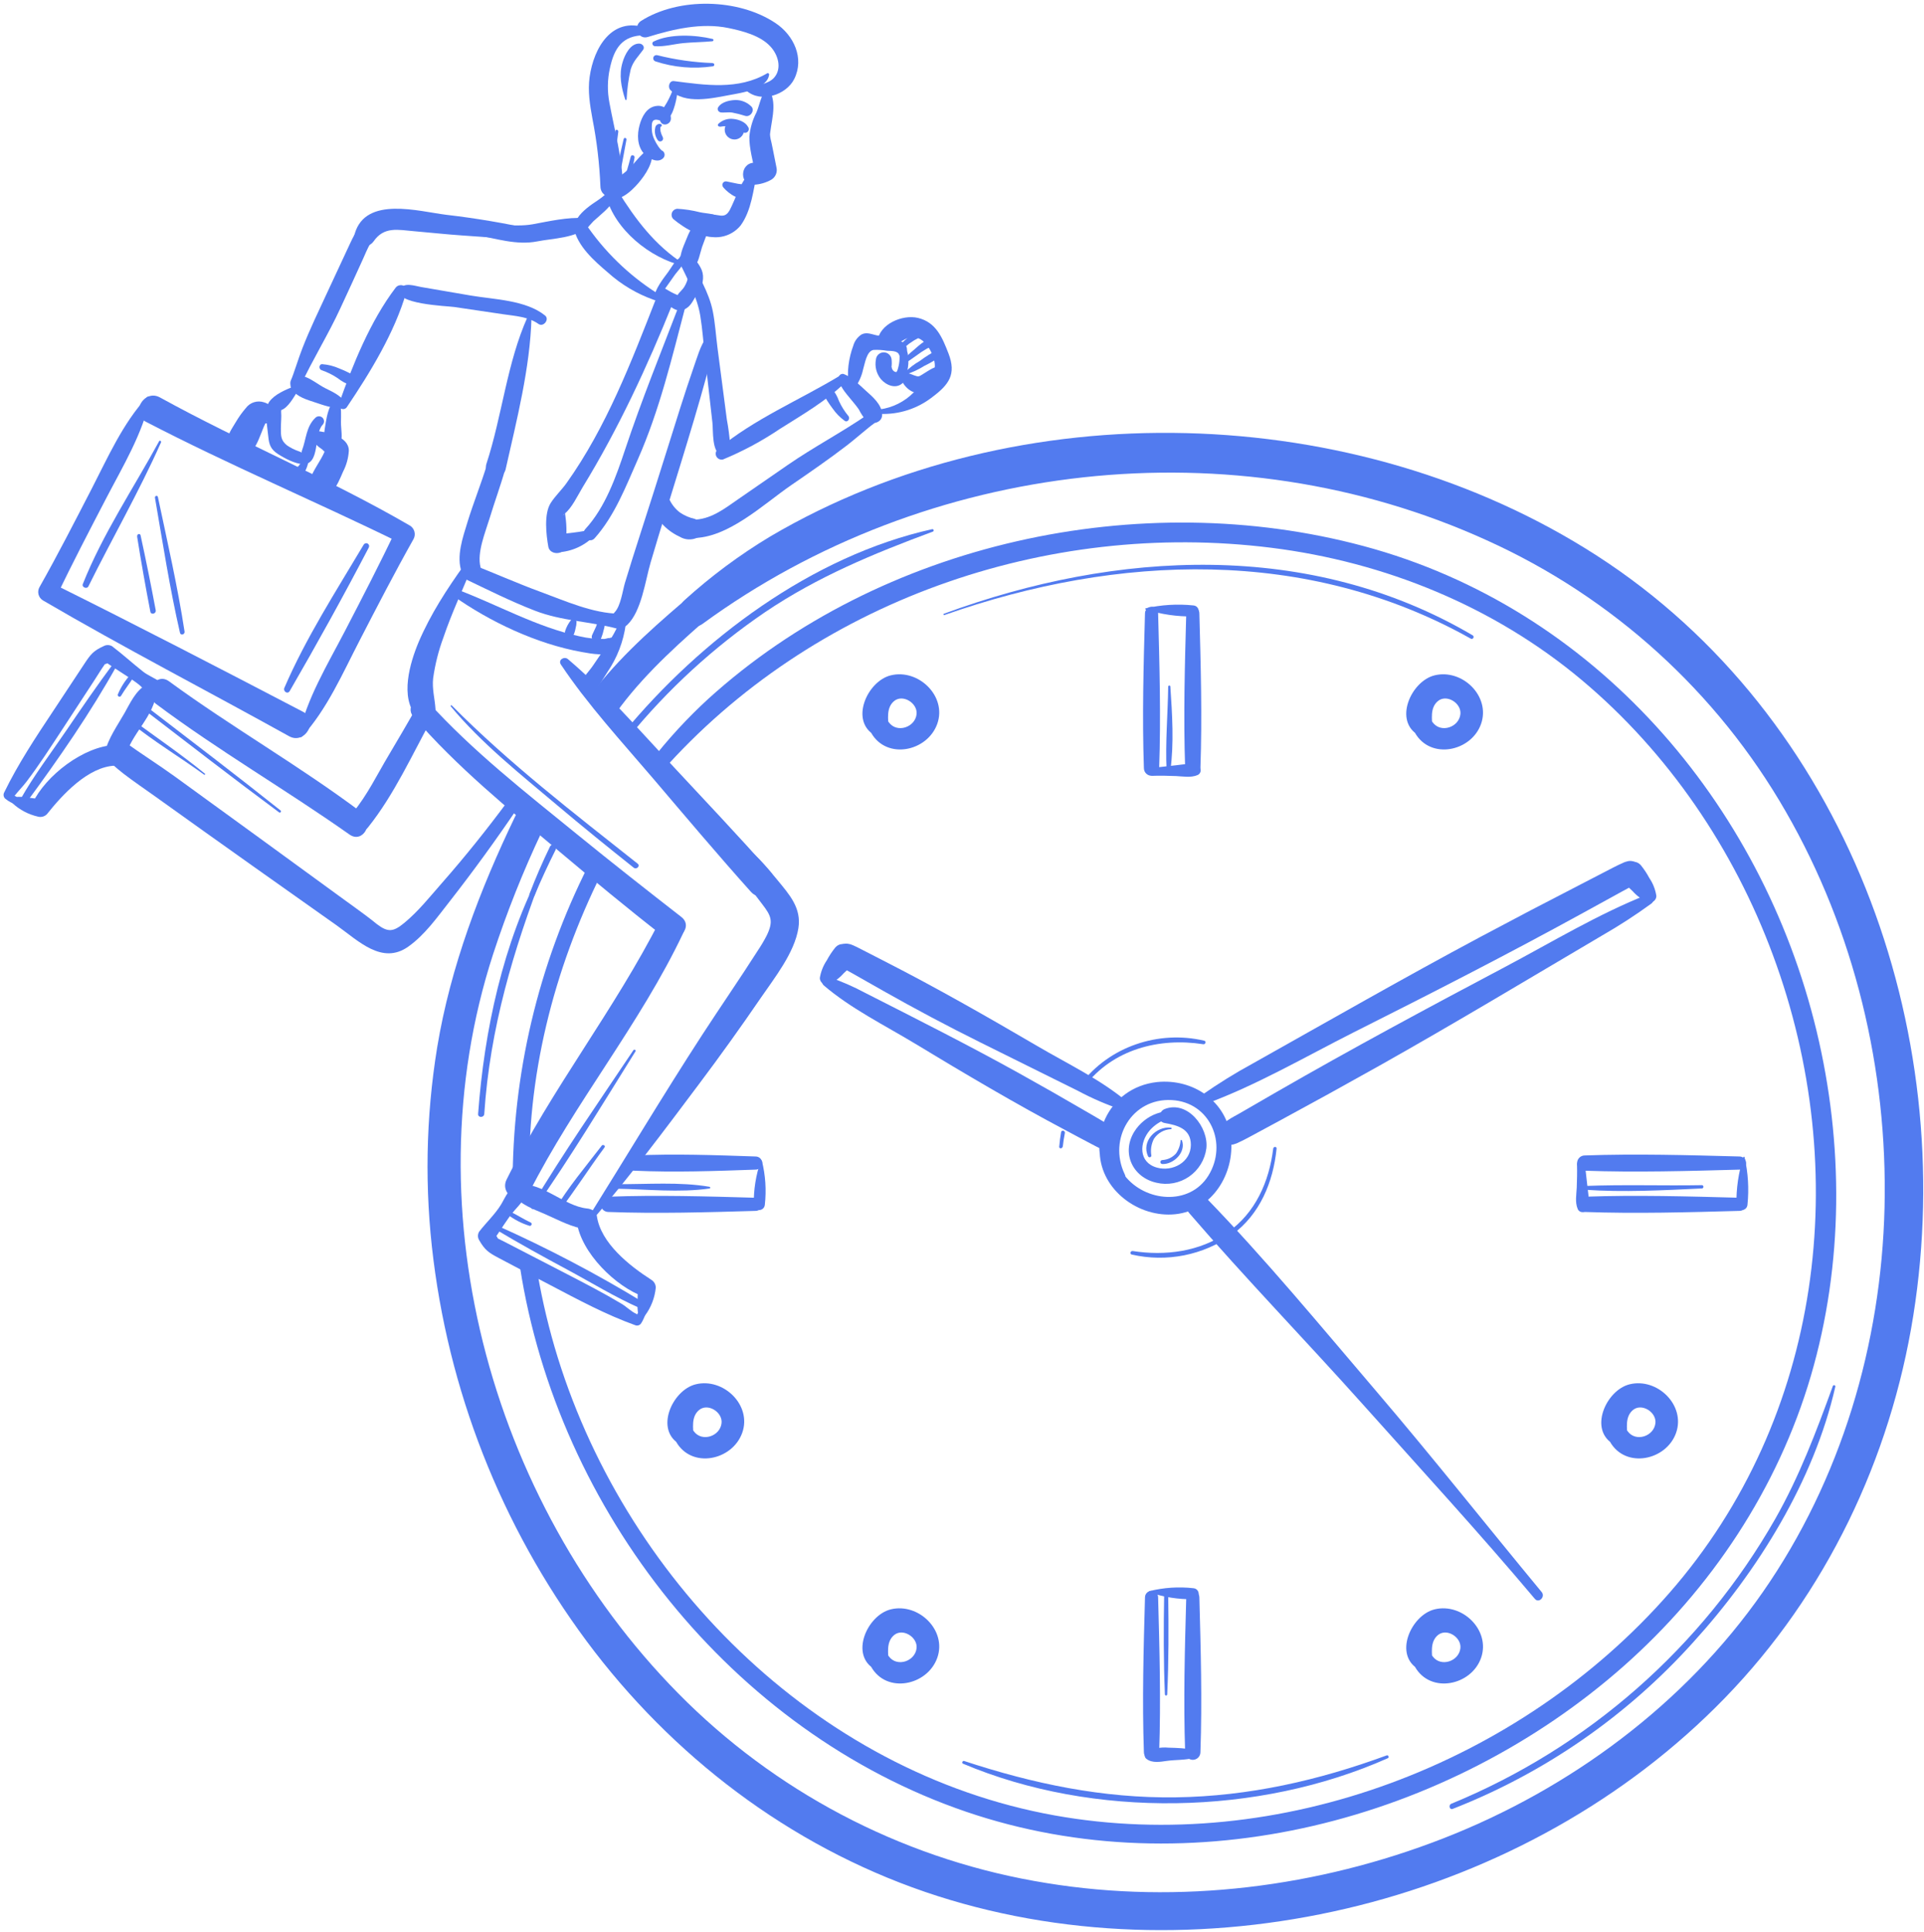 <?xml version="1.0" encoding="UTF-8"?> <svg xmlns="http://www.w3.org/2000/svg" width="513" height="515" viewBox="0 0 513 515" fill="none"> <path d="M137.4 217.56C127.99 237.12 120.12 257.7 116.57 279.19C113.509 297.937 113.172 317.027 115.57 335.87C120.367 373.904 135.209 409.975 158.57 440.37C181.91 470.6 213.57 493.81 250.03 505.48C286.15 517.03 325.64 517.2 362.3 508C398.96 498.8 433.48 479.89 459.87 452.7C486.87 424.93 504.07 388.89 510.15 350.7C522.34 274.21 492.15 190.95 425.8 148.15C361.52 106.69 271.39 104.15 205.35 143.03C197.19 147.937 189.531 153.63 182.48 160.03C179.15 163.03 183.63 169.03 187.33 166.31C247.1 122.63 328.72 113.24 396.45 144.05C429.947 159.183 457.829 184.479 476.14 216.35C494.48 248.19 503.34 285.18 502.48 321.83C501.62 358.26 490.92 394.43 470.02 424.44C449.25 454.27 418.62 476.9 384.89 490.07C351.48 503.1 314.48 507.79 279.05 502.01C242.896 496.225 209.42 479.387 183.22 453.81C131.71 403.4 109.01 323.54 131.48 254.37C135.124 243.218 139.466 232.306 144.48 221.7C146.7 216.97 139.7 212.8 137.41 217.57L137.4 217.56Z" fill="#527BEF"></path> <path d="M185.48 157.61C176.04 165.61 166.73 173.61 158.97 183.33C158.564 183.75 158.251 184.25 158.052 184.8C157.852 185.349 157.772 185.934 157.815 186.516C157.858 187.099 158.024 187.665 158.302 188.179C158.58 188.693 158.963 189.142 159.427 189.497C159.891 189.852 160.424 190.105 160.993 190.24C161.561 190.374 162.152 190.386 162.725 190.276C163.299 190.166 163.843 189.935 164.321 189.6C164.799 189.265 165.201 188.832 165.5 188.33C172.78 178.73 181.79 170.82 190.83 162.93C194.52 159.71 189.17 154.46 185.48 157.58V157.61Z" fill="#527BEF"></path> <path d="M312.1 289.33C302.1 288.59 292.81 297.27 293.22 307.33C293.63 317.39 303.76 324.7 313.36 323.7C323.2 322.7 329.26 312.87 328.21 303.47C327.11 293.57 318.11 287.47 308.47 288.47C295.35 289.94 288.94 304.24 296.03 315.23C296.339 315.715 296.823 316.061 297.381 316.197C297.94 316.332 298.529 316.245 299.024 315.955C299.52 315.665 299.885 315.194 300.04 314.641C300.196 314.088 300.132 313.496 299.86 312.99C295.4 303.6 301.8 292.68 312.43 293.27C322.71 293.83 327.43 304.96 322.19 313.42C317.13 321.55 305.29 320.42 299.83 313.34C292.83 304.2 301.75 291.56 312.1 291.24C312.312 291.182 312.499 291.057 312.632 290.882C312.766 290.708 312.838 290.495 312.838 290.275C312.838 290.056 312.766 289.842 312.632 289.668C312.499 289.493 312.312 289.368 312.1 289.31V289.33Z" fill="#527BEF"></path> <path d="M305.29 163.51C304.91 177.27 304.52 191.02 305 204.78C305 205.319 305.214 205.837 305.596 206.219C305.978 206.6 306.495 206.815 307.035 206.815C307.575 206.815 308.092 206.6 308.474 206.219C308.856 205.837 309.07 205.319 309.07 204.78C309.55 191.02 309.16 177.27 308.79 163.51C308.79 163.046 308.606 162.601 308.277 162.272C307.949 161.944 307.504 161.76 307.04 161.76C306.576 161.76 306.131 161.944 305.802 162.272C305.474 162.601 305.29 163.046 305.29 163.51V163.51Z" fill="#527BEF"></path> <path d="M305.29 425.85C304.91 439.6 304.52 453.36 305 467.12C305 467.66 305.214 468.177 305.596 468.559C305.978 468.941 306.495 469.155 307.035 469.155C307.575 469.155 308.092 468.941 308.474 468.559C308.856 468.177 309.07 467.66 309.07 467.12C309.55 453.36 309.16 439.6 308.79 425.85C308.79 425.386 308.606 424.941 308.277 424.613C307.949 424.284 307.504 424.1 307.04 424.1C306.576 424.1 306.131 424.284 305.802 424.613C305.474 424.941 305.29 425.386 305.29 425.85V425.85Z" fill="#527BEF"></path> <path d="M316.29 163.51C315.91 177.27 315.52 191.02 316 204.78C316 205.319 316.214 205.837 316.596 206.219C316.978 206.6 317.495 206.815 318.035 206.815C318.575 206.815 319.092 206.6 319.474 206.219C319.856 205.837 320.07 205.319 320.07 204.78C320.55 191.02 320.16 177.27 319.79 163.51C319.79 163.046 319.606 162.601 319.277 162.272C318.949 161.944 318.504 161.76 318.04 161.76C317.576 161.76 317.131 161.944 316.802 162.272C316.474 162.601 316.29 163.046 316.29 163.51V163.51Z" fill="#527BEF"></path> <path d="M316.29 425.85C315.91 439.6 315.52 453.36 316 467.12C316 467.66 316.214 468.177 316.596 468.559C316.978 468.941 317.495 469.155 318.035 469.155C318.575 469.155 319.092 468.941 319.474 468.559C319.856 468.177 320.07 467.66 320.07 467.12C320.55 453.36 320.16 439.6 319.79 425.85C319.79 425.386 319.606 424.941 319.277 424.613C318.949 424.284 318.504 424.1 318.04 424.1C317.576 424.1 317.131 424.284 316.802 424.613C316.474 424.941 316.29 425.386 316.29 425.85V425.85Z" fill="#527BEF"></path> <path d="M411.06 424.43C396.35 406.66 382.06 388.57 367.06 371.01C352.06 353.45 337.37 335.61 321.38 319.13C318.64 316.3 314.58 320.5 317.1 323.42C332.1 340.83 348.2 357.42 363.52 374.55C378.84 391.68 394.48 408.7 409.24 426.24C410.31 427.51 412.1 425.69 411.06 424.43Z" fill="#527BEF"></path> <path d="M439.39 238.43C426.19 243.63 413.8 251.16 401.29 257.78C380.8 268.62 360.41 279.57 340.29 291.16L330.29 296.94C329.36 297.48 328.4 297.94 327.49 298.57C327.02 298.87 325.25 300.03 326.49 299.31C322.95 301.31 326.13 306.75 329.68 304.76C328.96 305.17 329.17 305.03 329.84 304.76C330.84 304.31 331.84 303.81 332.84 303.27L340.96 298.89C349.92 294.043 358.84 289.127 367.72 284.14C387.72 272.9 407.4 261.05 427.18 249.39C431.719 246.789 436.112 243.941 440.34 240.86C441.41 240.05 440.84 237.86 439.34 238.46L439.39 238.43Z" fill="#527BEF"></path> <path d="M321.48 294.3C335.04 289.3 347.85 281.83 360.76 275.3C381.37 264.95 401.89 254.47 422.11 243.36L432.34 237.74C433.34 237.2 434.34 236.68 435.34 236.09C435.82 235.79 437.61 234.68 436.34 235.37C439.93 233.46 436.74 228.01 433.15 229.92C433.89 229.53 433.66 229.64 432.98 229.92C431.98 230.36 430.98 230.84 429.98 231.36L421.48 235.76C412.52 240.36 403.606 245.027 394.74 249.76C374.32 260.67 354.23 272.18 334.04 283.51C329.367 286.055 324.84 288.86 320.48 291.91C319.36 292.7 319.98 294.86 321.48 294.3Z" fill="#527BEF"></path> <path d="M441.63 238.79C441.366 237.102 440.731 235.493 439.77 234.08C439.131 232.883 438.381 231.748 437.53 230.69C435.2 227.98 430.41 231.6 432.53 234.55C433.354 235.634 434.278 236.639 435.29 237.55C436.427 238.84 437.834 239.864 439.41 240.55C439.672 240.62 439.946 240.63 440.212 240.577C440.478 240.525 440.728 240.413 440.943 240.248C441.159 240.084 441.334 239.873 441.455 239.63C441.575 239.388 441.639 239.121 441.64 238.85L441.63 238.79Z" fill="#527BEF"></path> <path d="M219.55 262.62C226.8 268.86 235.83 273.29 243.98 278.22C257.31 286.28 270.69 294.22 284.44 301.48C286.67 302.67 288.88 303.87 291.11 305.03C291.96 305.47 292.77 305.93 293.65 306.28C294.86 306.76 295.27 307.09 293.65 306.2C297.2 308.2 300.39 302.74 296.84 300.75C298.25 301.54 295.53 299.81 294.97 299.46C293.14 298.33 291.25 297.28 289.4 296.19C283.526 292.757 277.623 289.393 271.69 286.1C258.24 278.63 244.48 271.7 230.7 264.7C227.534 262.999 224.233 261.564 220.83 260.41C220.552 260.34 220.259 260.362 219.995 260.472C219.731 260.583 219.51 260.776 219.366 261.024C219.221 261.271 219.161 261.558 219.194 261.843C219.228 262.127 219.352 262.393 219.55 262.6V262.62Z" fill="#527BEF"></path> <path d="M300.57 293.76C293.43 287.76 284.57 283.56 276.57 278.86C263.28 271.08 249.94 263.47 236.23 256.45C234.01 255.31 231.8 254.16 229.56 253.03C228.778 252.605 227.973 252.221 227.15 251.88C225.95 251.42 225.49 251.09 227.15 251.97C223.58 250.04 220.39 255.49 223.97 257.42C222.56 256.66 224.39 257.83 224.72 258.04C225.47 258.52 226.29 258.93 227.08 259.38L235.49 264.15C243.984 268.957 252.604 273.533 261.35 277.88C270.097 282.227 278.78 286.533 287.4 290.8C291.246 292.857 295.26 294.58 299.4 295.95C300.6 296.31 301.7 294.62 300.68 293.76H300.57Z" fill="#527BEF"></path> <path d="M220.81 262.49C222.388 261.807 223.795 260.782 224.93 259.49C225.944 258.581 226.869 257.577 227.69 256.49C229.78 253.57 225.04 249.89 222.69 252.63C221.84 253.688 221.09 254.823 220.45 256.02C219.495 257.436 218.86 259.044 218.59 260.73C218.591 261.001 218.655 261.268 218.776 261.51C218.896 261.753 219.071 261.964 219.287 262.128C219.502 262.293 219.752 262.405 220.018 262.458C220.284 262.51 220.558 262.5 220.82 262.43L220.81 262.49Z" fill="#527BEF"></path> <path d="M307.48 206.82C309.48 206.76 311.55 206.82 313.59 206.89C315.43 206.98 317.46 207.37 319.19 206.67C319.464 206.582 319.704 206.409 319.873 206.177C320.043 205.944 320.135 205.663 320.135 205.375C320.135 205.087 320.043 204.806 319.873 204.574C319.704 204.341 319.464 204.168 319.19 204.08C317.47 203.38 315.4 203.81 313.59 204.01C311.59 204.23 309.52 204.48 307.48 204.69C306.15 204.83 306.09 206.86 307.48 206.82Z" fill="#527BEF"></path> <path d="M305.48 162.48C309.591 163.785 313.887 164.41 318.2 164.33C320.11 164.33 320.05 161.56 318.2 161.4C313.946 160.959 309.649 161.219 305.48 162.17C305.445 162.179 305.415 162.199 305.393 162.227C305.371 162.255 305.359 162.29 305.359 162.325C305.359 162.361 305.371 162.395 305.393 162.423C305.415 162.451 305.445 162.471 305.48 162.48V162.48Z" fill="#527BEF"></path> <path d="M306.48 424.48C310.246 425.785 314.214 426.411 318.2 426.33C320.12 426.33 320.05 423.57 318.2 423.4C314.278 422.959 310.31 423.219 306.48 424.17C306.445 424.179 306.415 424.199 306.393 424.227C306.371 424.255 306.359 424.289 306.359 424.325C306.359 424.36 306.371 424.395 306.393 424.423C306.415 424.451 306.445 424.471 306.48 424.48V424.48Z" fill="#527BEF"></path> <path d="M305.74 468.94C307.22 470.08 309.38 469.69 311.11 469.44C313.5 469.1 316.11 469.28 318.43 468.6C318.619 468.528 318.783 468.4 318.898 468.233C319.013 468.066 319.075 467.868 319.075 467.665C319.075 467.462 319.013 467.264 318.898 467.097C318.783 466.93 318.619 466.802 318.43 466.73C316.33 465.96 313.73 465.99 311.52 465.91C309.523 465.713 307.512 466.11 305.74 467.05C305.581 467.151 305.45 467.291 305.359 467.456C305.268 467.621 305.221 467.807 305.221 467.995C305.221 468.183 305.268 468.369 305.359 468.534C305.45 468.699 305.581 468.839 305.74 468.94V468.94Z" fill="#527BEF"></path> <path d="M463.81 308.31C450.05 307.94 436.3 307.55 422.54 308.03C422 308.03 421.483 308.244 421.101 308.626C420.719 309.008 420.505 309.525 420.505 310.065C420.505 310.605 420.719 311.122 421.101 311.504C421.483 311.886 422 312.1 422.54 312.1C436.3 312.58 450.05 312.19 463.81 311.81C464.274 311.81 464.719 311.626 465.047 311.297C465.375 310.969 465.56 310.524 465.56 310.06C465.56 309.596 465.375 309.151 465.047 308.823C464.719 308.494 464.274 308.31 463.81 308.31V308.31Z" fill="#527BEF"></path> <path d="M201.48 308.31C190.7 307.94 179.93 307.55 169.15 308.03C168.611 308.03 168.093 308.244 167.711 308.626C167.33 309.008 167.115 309.525 167.115 310.065C167.115 310.605 167.33 311.122 167.711 311.504C168.093 311.886 168.611 312.1 169.15 312.1C179.93 312.58 190.7 312.19 201.48 311.81C201.944 311.81 202.389 311.626 202.718 311.297C203.046 310.969 203.23 310.524 203.23 310.06C203.23 309.596 203.046 309.151 202.718 308.823C202.389 308.494 201.944 308.31 201.48 308.31V308.31Z" fill="#527BEF"></path> <path d="M463.81 319.31C450.05 318.94 436.3 318.55 422.54 319.03C422 319.03 421.483 319.244 421.101 319.626C420.719 320.008 420.505 320.525 420.505 321.065C420.505 321.605 420.719 322.122 421.101 322.504C421.483 322.886 422 323.1 422.54 323.1C436.3 323.58 450.05 323.19 463.81 322.81C464.274 322.81 464.719 322.626 465.047 322.297C465.375 321.969 465.56 321.524 465.56 321.06C465.56 320.596 465.375 320.151 465.047 319.823C464.719 319.494 464.274 319.31 463.81 319.31V319.31Z" fill="#527BEF"></path> <path d="M201.48 319.31C188.39 318.94 175.3 318.55 162.21 319.03C161.67 319.03 161.152 319.244 160.771 319.626C160.389 320.008 160.175 320.525 160.175 321.065C160.175 321.605 160.389 322.122 160.771 322.504C161.152 322.886 161.67 323.1 162.21 323.1C175.3 323.58 188.39 323.19 201.48 322.81C201.944 322.81 202.389 322.626 202.717 322.297C203.045 321.969 203.23 321.524 203.23 321.06C203.23 320.596 203.045 320.151 202.717 319.823C202.389 319.494 201.944 319.31 201.48 319.31V319.31Z" fill="#527BEF"></path> <path d="M420.48 310.49C420.54 312.49 420.48 314.56 420.41 316.6C420.32 318.44 419.93 320.47 420.63 322.2C420.718 322.474 420.891 322.713 421.124 322.883C421.356 323.053 421.637 323.144 421.925 323.144C422.213 323.144 422.494 323.053 422.727 322.883C422.959 322.713 423.132 322.474 423.22 322.2C423.91 320.48 423.49 318.41 423.29 316.6C423.06 314.6 422.81 312.53 422.6 310.49C422.46 309.16 420.43 309.1 420.48 310.49Z" fill="#527BEF"></path> <path d="M464.85 308.47C463.538 312.576 462.909 316.87 462.99 321.18C462.99 323.1 465.76 323.04 465.93 321.18C466.368 316.929 466.105 312.635 465.15 308.47C465.139 308.439 465.118 308.413 465.092 308.394C465.065 308.376 465.033 308.366 465 308.366C464.968 308.366 464.936 308.376 464.909 308.394C464.882 308.413 464.862 308.439 464.85 308.47Z" fill="#527BEF"></path> <path d="M202.85 309.47C201.542 313.233 200.912 317.197 200.99 321.18C200.99 323.11 203.75 323.03 203.93 321.18C204.367 317.261 204.103 313.296 203.15 309.47C203.138 309.439 203.118 309.413 203.091 309.394C203.064 309.376 203.032 309.366 203 309.366C202.967 309.366 202.935 309.376 202.908 309.394C202.882 309.413 202.861 309.439 202.85 309.47V309.47Z" fill="#527BEF"></path> <path d="M189.56 370.18C182.47 370.39 176.29 377.35 180.27 384.35C184.42 391.65 195.27 389.35 197.9 381.98C200.53 374.61 192.9 367.23 185.51 369.04C179.2 370.58 174.4 381.34 181.42 385.12C181.775 385.321 182.176 385.426 182.584 385.425C182.992 385.425 183.392 385.319 183.747 385.117C184.101 384.916 184.398 384.626 184.607 384.276C184.816 383.926 184.931 383.528 184.94 383.12C184.83 380.74 184.26 377.8 186.3 375.98C188.63 373.89 192.7 376.42 192.39 379.38C192.02 382.9 187.18 384.52 185.02 381.6C182.11 377.69 186.11 373.2 189.81 372.05C190.025 371.986 190.209 371.847 190.33 371.659C190.451 371.47 190.501 371.245 190.471 371.023C190.441 370.801 190.333 370.598 190.166 370.449C189.999 370.299 189.784 370.215 189.56 370.21V370.18Z" fill="#527BEF"></path> <path d="M241.56 430.18C234.47 430.39 228.29 437.35 232.27 444.35C236.42 451.65 247.27 449.35 249.9 441.98C252.53 434.61 244.9 427.23 237.51 429.04C231.2 430.58 226.4 441.34 233.42 445.12C233.775 445.321 234.176 445.426 234.584 445.425C234.992 445.425 235.392 445.319 235.747 445.117C236.101 444.916 236.398 444.626 236.607 444.276C236.816 443.926 236.931 443.528 236.94 443.12C236.83 440.74 236.26 437.8 238.3 435.98C240.63 433.89 244.7 436.42 244.39 439.38C244.02 442.9 239.18 444.52 237.02 441.6C234.11 437.69 238.11 433.2 241.81 432.05C242.025 431.986 242.209 431.847 242.33 431.659C242.451 431.47 242.501 431.245 242.471 431.023C242.441 430.801 242.333 430.598 242.166 430.449C241.999 430.299 241.784 430.215 241.56 430.21V430.18Z" fill="#527BEF"></path> <path d="M386.56 430.18C379.47 430.39 373.29 437.35 377.27 444.35C381.42 451.65 392.32 449.35 394.9 441.98C397.48 434.61 389.9 427.23 382.51 429.04C376.2 430.58 371.4 441.34 378.42 445.12C378.775 445.321 379.176 445.426 379.584 445.425C379.992 445.425 380.392 445.319 380.747 445.117C381.101 444.916 381.398 444.626 381.607 444.276C381.816 443.926 381.931 443.528 381.94 443.12C381.83 440.74 381.26 437.8 383.3 435.98C385.63 433.89 389.7 436.42 389.39 439.38C389.02 442.9 384.18 444.52 382.02 441.6C379.11 437.69 383.11 433.2 386.81 432.05C387.025 431.986 387.209 431.847 387.33 431.659C387.451 431.47 387.501 431.245 387.471 431.023C387.441 430.801 387.333 430.598 387.166 430.449C386.999 430.299 386.784 430.215 386.56 430.21V430.18Z" fill="#527BEF"></path> <path d="M241.56 181.18C234.47 181.39 228.29 188.35 232.27 195.35C236.42 202.65 247.27 200.35 249.9 192.98C252.53 185.61 244.9 178.23 237.51 180.04C231.2 181.58 226.4 192.34 233.42 196.12C233.775 196.321 234.176 196.426 234.584 196.425C234.992 196.425 235.392 196.319 235.747 196.117C236.101 195.916 236.398 195.626 236.607 195.276C236.816 194.926 236.931 194.528 236.94 194.12C236.83 191.74 236.26 188.8 238.3 186.98C240.63 184.89 244.7 187.42 244.39 190.38C244.02 193.9 239.18 195.52 237.02 192.6C234.11 188.69 238.11 184.2 241.81 183.05C242.025 182.986 242.209 182.847 242.33 182.659C242.451 182.47 242.501 182.245 242.471 182.023C242.441 181.801 242.333 181.598 242.166 181.449C241.999 181.3 241.784 181.215 241.56 181.21V181.18Z" fill="#527BEF"></path> <path d="M386.56 181.18C379.47 181.39 373.29 188.35 377.27 195.35C381.42 202.65 392.32 200.35 394.9 192.98C397.48 185.61 389.9 178.23 382.51 180.04C376.2 181.58 371.4 192.34 378.42 196.12C378.775 196.321 379.176 196.426 379.584 196.425C379.992 196.425 380.392 196.319 380.747 196.117C381.101 195.916 381.398 195.626 381.607 195.276C381.816 194.926 381.931 194.528 381.94 194.12C381.83 191.74 381.26 188.8 383.3 186.98C385.63 184.89 389.7 187.42 389.39 190.38C389.02 193.9 384.18 195.52 382.02 192.6C379.11 188.69 383.11 184.2 386.81 183.05C387.025 182.986 387.209 182.847 387.33 182.659C387.451 182.47 387.501 182.245 387.471 182.023C387.441 181.801 387.333 181.598 387.166 181.449C386.999 181.3 386.784 181.215 386.56 181.21V181.18Z" fill="#527BEF"></path> <path d="M438.56 370.18C431.47 370.39 425.29 377.35 429.27 384.35C433.42 391.65 444.32 389.35 446.9 381.98C449.48 374.61 441.9 367.23 434.51 369.04C428.2 370.58 423.4 381.34 430.42 385.12C430.775 385.321 431.176 385.426 431.584 385.425C431.992 385.425 432.392 385.319 432.747 385.117C433.101 384.916 433.398 384.626 433.607 384.276C433.816 383.926 433.931 383.528 433.94 383.12C433.83 380.74 433.26 377.8 435.3 375.98C437.63 373.89 441.7 376.42 441.39 379.38C441.02 382.9 436.18 384.52 434.02 381.6C431.11 377.69 435.11 373.2 438.81 372.05C439.025 371.986 439.209 371.847 439.33 371.659C439.451 371.47 439.501 371.245 439.471 371.023C439.441 370.801 439.333 370.598 439.166 370.449C438.999 370.299 438.784 370.215 438.56 370.21V370.18Z" fill="#527BEF"></path> <path d="M164.06 34.93C163.44 38.6 162.63 42.3 162.35 46.01C162.35 46.48 163.05 46.57 163.16 46.12C164 42.53 164.34 38.8 164.86 35.12C164.93 34.6 164.15 34.37 164.06 34.9V34.93Z" fill="#527BEF"></path> <path d="M166.29 37.04C165.29 41.51 164.17 45.98 163.37 50.49C163.26 51.12 164.19 51.4 164.37 50.76C165.42 46.29 166.19 41.76 167.03 37.24C167.12 36.77 166.41 36.57 166.31 37.04H166.29Z" fill="#527BEF"></path> <path d="M168.18 41.76C167.534 44.342 166.756 46.888 165.85 49.39C165.67 49.97 166.57 50.39 166.85 49.81C167.963 47.332 168.749 44.72 169.19 42.04C169.31 41.39 168.34 41.11 168.19 41.76H168.18Z" fill="#527BEF"></path> <path d="M74.84 216.09C62.97 206.64 50.89 197.43 38.84 188.19C38.3 187.77 37.77 188.69 38.31 189.1C50.21 198.24 62.31 207.59 74.44 216.59C74.72 216.8 75.11 216.31 74.82 216.09H74.84Z" fill="#527BEF"></path> <path d="M168.88 279.98C159.69 293.71 150.16 307.4 141.68 321.57C141.32 322.16 142.21 322.65 142.6 322.1C152.08 308.6 160.68 294.3 169.43 280.3C169.65 279.95 169.1 279.64 168.88 279.98Z" fill="#527BEF"></path> <path d="M160.4 305.48C156.15 311 151.48 316.53 147.93 322.48C147.6 323.04 148.43 323.73 148.85 323.19C153.17 317.61 156.97 311.58 161.18 305.9C161.53 305.42 160.75 304.98 160.4 305.44V305.48Z" fill="#527BEF"></path> <path d="M141.53 325.93C139.67 325.06 137.95 323.93 136.12 323.04C135.61 322.78 134.98 323.47 135.47 323.87C137.185 325.168 139.114 326.157 141.17 326.79C141.66 326.96 142.01 326.16 141.53 325.93Z" fill="#527BEF"></path> <path d="M32.25 185.54C33.3 183.77 34.58 182.17 35.67 180.44C36 179.93 35.27 179.38 34.84 179.8C33.407 181.344 32.256 183.128 31.44 185.07C31.39 185.176 31.382 185.298 31.417 185.41C31.452 185.522 31.528 185.617 31.63 185.676C31.731 185.735 31.852 185.754 31.966 185.729C32.081 185.703 32.182 185.636 32.25 185.54V185.54Z" fill="#527BEF"></path> <path d="M54.65 206.27C48.41 201.17 41.7 196.59 35.2 191.83C34.79 191.53 34.27 192.21 34.66 192.53C40.91 197.61 47.92 201.79 54.44 206.53C54.59 206.64 54.8 206.38 54.65 206.26V206.27Z" fill="#527BEF"></path> <path d="M36.55 142.98C37.617 149.7 38.796 156.396 40.09 163.07C40.27 164.01 41.7 163.61 41.52 162.68C40.28 156.026 38.933 149.366 37.48 142.7C37.35 142.11 36.48 142.37 36.59 142.94L36.55 142.98Z" fill="#527BEF"></path> <path d="M41.32 132.7C43.39 144.7 45.26 156.84 47.99 168.7C48.18 169.51 49.33 169.15 49.21 168.37C47.37 156.37 44.61 144.37 42.1 132.48C41.99 131.97 41.23 132.19 41.32 132.7V132.7Z" fill="#527BEF"></path> <path d="M120.2 188.32C128.38 198.19 138.82 206.44 148.58 214.68C155.2 220.27 162.41 226.12 168.97 231.32C169.72 231.91 170.79 230.86 170.03 230.26C153.13 216.86 135.64 203.42 120.45 188.06C120.29 187.9 120.05 188.14 120.2 188.32Z" fill="#527BEF"></path> <path d="M146.64 225.7C144.64 229.82 142.81 234.04 141.17 238.33C140.84 239.19 142.17 239.54 142.54 238.71C144.25 234.59 146.14 230.56 148.13 226.57C148.63 225.57 147.13 224.69 146.64 225.7V225.7Z" fill="#527BEF"></path> <path d="M248.56 141.07C216.48 148.19 186.81 170.48 166.24 195.39C165.5 196.28 166.77 197.56 167.51 196.66C178.004 183.792 190.304 172.512 204.03 163.17C218.03 153.72 233.03 147.55 248.74 141.72C248.817 141.688 248.879 141.629 248.915 141.555C248.951 141.48 248.958 141.395 248.936 141.316C248.914 141.236 248.864 141.167 248.795 141.122C248.726 141.077 248.642 141.058 248.56 141.07V141.07Z" fill="#527BEF"></path> <path d="M144.48 231.7C134.07 251.55 129.11 274.76 127.48 296.97C127.4 298.02 129.05 298.02 129.12 296.97C130.63 274.1 136.89 253.2 145.07 231.97C145.21 231.61 144.63 231.38 144.46 231.71L144.48 231.7Z" fill="#527BEF"></path> <path d="M488.7 369.48C484.28 381.65 479.791 393.55 473.371 404.86C453.848 439.116 423.437 465.866 386.97 480.86C386.14 481.2 386.48 482.56 387.35 482.23C411.896 472.618 433.857 457.403 451.48 437.8C468.65 418.88 483.651 394.8 489.361 369.66C489.372 369.578 489.354 369.495 489.309 369.425C489.263 369.356 489.194 369.306 489.115 369.284C489.035 369.262 488.95 369.269 488.876 369.306C488.801 369.342 488.743 369.404 488.71 369.48H488.7Z" fill="#527BEF"></path> <path d="M256.76 470.18C291.61 484.89 335.58 484.06 370.06 468.71C370.47 468.52 370.18 467.81 369.74 467.97C351.57 474.64 332.99 478.87 313.55 479.15C294.11 479.43 275.55 475.55 257.06 469.46C256.65 469.33 256.35 470 256.76 470.18V470.18Z" fill="#527BEF"></path> <path d="M251.81 163.96C298.07 147.7 348.48 145.75 392.18 170.27C392.296 170.326 392.429 170.336 392.552 170.298C392.675 170.261 392.779 170.178 392.843 170.067C392.908 169.955 392.928 169.824 392.899 169.698C392.871 169.573 392.796 169.463 392.69 169.39C349.35 143.86 297.58 146.7 251.69 163.61C251.47 163.69 251.56 164.03 251.78 163.96H251.81Z" fill="#527BEF"></path> <path d="M312.21 300.62C308.21 300.18 304.21 304.3 306.13 308.29C306.18 308.378 306.258 308.448 306.352 308.487C306.446 308.526 306.55 308.533 306.649 308.507C306.747 308.481 306.834 308.423 306.895 308.342C306.957 308.261 306.99 308.162 306.99 308.06C306.727 306.534 306.969 304.965 307.68 303.59C308.181 302.837 308.852 302.212 309.639 301.766C310.426 301.319 311.306 301.064 312.21 301.02C312.263 301.02 312.314 300.999 312.351 300.961C312.389 300.924 312.41 300.873 312.41 300.82C312.41 300.767 312.389 300.716 312.351 300.678C312.314 300.641 312.263 300.62 312.21 300.62V300.62Z" fill="#527BEF"></path> <path d="M314.78 304.04C314.694 305.281 314.276 306.476 313.57 307.5C313.108 308.02 312.547 308.443 311.921 308.745C311.294 309.048 310.614 309.222 309.92 309.26C309.779 309.26 309.644 309.316 309.545 309.415C309.446 309.514 309.39 309.649 309.39 309.79C309.39 309.93 309.446 310.065 309.545 310.165C309.644 310.264 309.779 310.32 309.92 310.32C312.92 310.44 316.29 307.17 315.15 304.04C315.09 303.87 314.81 303.83 314.78 304.04Z" fill="#527BEF"></path> <path d="M339.48 306.2C338.41 314.96 334.74 323.42 327.26 328.57C319.78 333.72 310.68 334.85 302.02 333.51C301.42 333.42 301.14 334.3 301.76 334.45C306.346 335.502 311.103 335.572 315.718 334.657C320.333 333.742 324.703 331.862 328.54 329.14C335.95 323.71 339.48 315.14 340.38 306.2C340.44 305.61 339.55 305.63 339.48 306.2V306.2Z" fill="#527BEF"></path> <path d="M289.22 289.55C296.72 279.75 309.01 276.55 320.83 278.38C321.43 278.47 321.71 277.59 321.09 277.44C308.94 274.58 295.76 278.99 288.23 288.97C287.78 289.56 288.78 290.14 289.23 289.55H289.22Z" fill="#527BEF"></path> <path d="M283.37 305.7C283.5 304.48 283.69 303.26 283.93 302.05C284.05 301.43 283.09 301.17 282.93 301.79C282.7 303.09 282.53 304.39 282.42 305.7C282.36 306.29 283.26 306.27 283.32 305.7H283.37Z" fill="#527BEF"></path> <path d="M453.81 315.95C443.38 316.14 432.9 315.75 422.48 316.17C422.364 316.193 422.26 316.256 422.186 316.347C422.111 316.438 422.07 316.552 422.07 316.67C422.07 316.788 422.111 316.902 422.186 316.993C422.26 317.084 422.364 317.147 422.48 317.17C432.85 317.89 443.48 317.32 453.81 316.83C453.916 316.814 454.014 316.76 454.084 316.679C454.154 316.597 454.193 316.493 454.193 316.385C454.193 316.277 454.154 316.173 454.084 316.091C454.014 316.01 453.916 315.956 453.81 315.94V315.95Z" fill="#527BEF"></path> <path d="M311.22 451.7C311.62 442.86 311.61 433.88 311.48 425.03C311.48 424.887 311.423 424.75 311.322 424.648C311.221 424.547 311.083 424.49 310.94 424.49C310.797 424.49 310.659 424.547 310.558 424.648C310.457 424.75 310.4 424.887 310.4 425.03C310.25 433.88 310.22 442.86 310.6 451.7C310.6 451.782 310.633 451.861 310.691 451.919C310.749 451.978 310.828 452.01 310.91 452.01C310.992 452.01 311.071 451.978 311.129 451.919C311.187 451.861 311.22 451.782 311.22 451.7Z" fill="#527BEF"></path> <path d="M189.2 316.39C181.2 315.01 172.53 315.75 164.48 315.68C164.318 315.68 164.163 315.745 164.049 315.859C163.934 315.973 163.87 316.129 163.87 316.29C163.87 316.452 163.934 316.607 164.049 316.722C164.163 316.836 164.318 316.9 164.48 316.9C172.53 317.04 181.22 318 189.2 316.84C189.43 316.84 189.42 316.43 189.2 316.39Z" fill="#527BEF"></path> <path d="M311.48 183.03C311.38 190.42 310.69 198.03 311.05 205.37C311.05 205.89 311.94 206.08 312.05 205.5C313.05 198.21 312.55 190.35 312.05 183.03C312.05 182.956 312.021 182.885 311.968 182.832C311.916 182.78 311.845 182.75 311.77 182.75C311.696 182.75 311.625 182.78 311.572 182.832C311.52 182.885 311.49 182.956 311.49 183.03H311.48Z" fill="#527BEF"></path> <path d="M131.97 327.63C138.27 331.41 144.71 334.96 151.18 338.43C157.65 341.9 164.01 345.84 170.67 348.75C171.67 349.19 172.59 347.81 171.57 347.21C158.988 339.551 145.932 332.701 132.48 326.7C131.89 326.45 131.38 327.24 131.96 327.59L131.97 327.63Z" fill="#527BEF"></path> <path d="M159.87 164.97C159.47 165.609 159.158 166.298 158.94 167.02C158.62 167.75 158.27 168.47 157.94 169.17C157.852 169.327 157.798 169.5 157.781 169.679C157.764 169.859 157.785 170.039 157.843 170.209C157.901 170.38 157.994 170.536 158.116 170.668C158.238 170.8 158.387 170.905 158.552 170.975C158.718 171.046 158.896 171.081 159.076 171.078C159.256 171.075 159.433 171.035 159.596 170.959C159.759 170.883 159.904 170.773 160.022 170.637C160.14 170.501 160.228 170.342 160.28 170.17C160.592 169.374 160.839 168.555 161.02 167.72C161.26 166.944 161.328 166.125 161.22 165.32C161.183 165.19 161.113 165.071 161.016 164.976C160.919 164.881 160.799 164.813 160.667 164.779C160.536 164.744 160.398 164.745 160.267 164.78C160.136 164.816 160.017 164.884 159.92 164.98L159.87 164.97Z" fill="#527BEF"></path> <path d="M152.28 165.27C151.555 166.157 151.009 167.176 150.67 168.27C150.587 168.588 150.631 168.926 150.794 169.212C150.956 169.498 151.224 169.709 151.54 169.8C151.859 169.884 152.199 169.84 152.486 169.677C152.774 169.515 152.987 169.247 153.08 168.93C153.261 168.433 153.398 167.921 153.49 167.4C153.641 166.887 153.719 166.355 153.72 165.82C153.716 165.655 153.664 165.495 153.57 165.359C153.476 165.223 153.345 165.118 153.193 165.055C153.04 164.993 152.872 164.976 152.71 165.007C152.548 165.038 152.399 165.116 152.28 165.23V165.27Z" fill="#527BEF"></path> <path d="M85.769 98.7C87.265 99.209 88.687 99.912 89.999 100.79C91.041 101.623 92.218 102.269 93.48 102.7C93.797 102.77 94.129 102.726 94.417 102.576C94.705 102.427 94.932 102.181 95.058 101.881C95.184 101.582 95.201 101.248 95.107 100.937C95.012 100.626 94.811 100.358 94.54 100.18C93.226 99.436 91.863 98.785 90.46 98.23C89.035 97.597 87.513 97.211 85.96 97.09C85.019 97.01 84.909 98.42 85.749 98.68L85.769 98.7Z" fill="#527BEF"></path> <path d="M167.09 26.42C167.2 23.756 167.559 21.108 168.16 18.51C168.82 16.27 170.22 15.04 171.49 13.25C172 12.53 171.3 11.68 170.56 11.63C168.1 11.46 166.56 14.63 165.99 16.63C164.99 19.94 165.64 23.26 166.69 26.47C166.69 26.523 166.711 26.574 166.749 26.611C166.786 26.649 166.837 26.67 166.89 26.67C166.943 26.67 166.994 26.649 167.032 26.611C167.069 26.574 167.09 26.523 167.09 26.47V26.42Z" fill="#527BEF"></path> <path d="M190 10.38C185.4 9.28 178.63 8.93 174.28 11.07C173.63 11.38 174 12.28 174.61 12.32C177.16 12.49 179.71 11.73 182.23 11.49C184.75 11.25 187.37 11.24 189.92 11C190.25 11 190.37 10.47 190 10.38V10.38Z" fill="#527BEF"></path> <path d="M190.07 16.81C185.046 16.638 180.054 15.931 175.18 14.7C174.969 14.661 174.751 14.703 174.569 14.817C174.387 14.931 174.254 15.108 174.197 15.315C174.139 15.522 174.161 15.743 174.258 15.934C174.354 16.126 174.519 16.274 174.72 16.35C179.664 17.979 184.919 18.434 190.07 17.68C190.57 17.62 190.6 16.87 190.07 16.86V16.81Z" fill="#527BEF"></path> <path d="M176.29 33.1C176.119 33.036 175.937 33.013 175.756 33.031C175.575 33.049 175.401 33.109 175.247 33.206C175.093 33.303 174.963 33.434 174.868 33.589C174.774 33.744 174.716 33.919 174.7 34.1C174.581 34.653 174.578 35.224 174.69 35.778C174.802 36.332 175.026 36.857 175.35 37.32C175.454 37.499 175.626 37.629 175.827 37.682C176.027 37.734 176.241 37.705 176.42 37.6C176.599 37.495 176.729 37.324 176.781 37.123C176.834 36.922 176.804 36.709 176.7 36.53C176.446 36.045 176.252 35.531 176.12 35C176.12 34.78 175.94 33.83 176.2 33.78C176.266 33.759 176.324 33.719 176.369 33.666C176.414 33.612 176.442 33.547 176.452 33.478C176.461 33.41 176.451 33.339 176.422 33.276C176.393 33.213 176.348 33.159 176.29 33.12V33.1Z" fill="#527BEF"></path> <path d="M30.37 176.7C25.97 182.6 21.79 188.7 17.67 194.76C13.55 200.82 9.01 206.76 5.45 213.11C5.391 213.211 5.352 213.323 5.336 213.439C5.32 213.555 5.328 213.673 5.357 213.787C5.387 213.9 5.439 214.006 5.51 214.099C5.58 214.193 5.669 214.271 5.77 214.33C5.871 214.389 5.983 214.428 6.099 214.444C6.215 214.46 6.333 214.453 6.446 214.423C6.56 214.393 6.666 214.341 6.759 214.271C6.852 214.2 6.931 214.111 6.99 214.01C15.59 202.36 24.23 189.89 31.26 177.22C31.59 176.63 30.76 176.22 30.37 176.7Z" fill="#527BEF"></path> <path d="M120.72 158.76C130.57 165.76 143.12 171.67 155.12 173.82C157.87 174.31 161.58 175.02 164.22 173.64C166.49 172.46 164.49 169.04 162.22 170.22C162.99 169.81 161.49 170.33 161.13 170.34C158.93 170.381 156.733 170.149 154.59 169.65C142.96 167.15 132.52 161.12 121.47 156.99C120.38 156.58 119.89 158.17 120.72 158.76V158.76Z" fill="#527BEF"></path> <path d="M226.21 110.91C225.202 109.692 224.358 108.347 223.7 106.91C223.252 105.637 222.574 104.458 221.7 103.43C221.461 103.206 221.15 103.074 220.823 103.057C220.496 103.041 220.174 103.142 219.914 103.341C219.654 103.541 219.474 103.827 219.406 104.147C219.337 104.467 219.385 104.802 219.54 105.09C220.259 106.403 221.071 107.663 221.97 108.86C222.855 110.141 223.951 111.264 225.21 112.18C226 112.76 226.77 111.56 226.21 110.91Z" fill="#527BEF"></path> <path d="M81.1 122.1C80.72 122.72 80.29 123.33 79.86 123.92C79.358 124.461 78.915 125.054 78.54 125.69C78.16 126.57 79.02 127.79 80 127.14C81.41 126.21 82.06 124.21 82.33 122.62C82.363 122.465 82.341 122.304 82.268 122.164C82.195 122.024 82.075 121.914 81.93 121.852C81.784 121.79 81.622 121.782 81.47 121.827C81.319 121.872 81.188 121.968 81.1 122.1V122.1Z" fill="#527BEF"></path> <path d="M42.42 117.64C35.53 130.28 27.42 142.28 22.08 155.7C21.74 156.55 23.16 157.14 23.57 156.32C29.93 143.48 37.1 131.05 42.93 117.94C43.08 117.6 42.6 117.29 42.42 117.64V117.64Z" fill="#527BEF"></path> <path d="M77.25 184.22C84.52 171.66 91.61 158.85 98.32 145.99C98.425 145.811 98.454 145.598 98.402 145.397C98.349 145.196 98.219 145.025 98.04 144.92C97.861 144.815 97.648 144.786 97.447 144.838C97.247 144.891 97.075 145.021 96.97 145.2C89.6 157.6 81.53 170.11 75.82 183.38C75.42 184.33 76.7 185.17 77.25 184.22V184.22Z" fill="#527BEF"></path> <path d="M241.13 96.94C242.165 96.328 243.167 95.661 244.13 94.94C245.087 94.211 246.089 93.543 247.13 92.94C248.13 92.42 249.44 92.16 250.13 91.34C250.225 91.244 250.294 91.124 250.33 90.993C250.365 90.862 250.365 90.724 250.331 90.593C250.297 90.462 250.229 90.341 250.134 90.245C250.039 90.147 249.92 90.077 249.79 90.04C247.68 89.51 244.95 92.18 243.46 93.45C242.623 94.117 241.85 94.86 241.15 95.67C240.958 95.936 240.8 96.225 240.68 96.53C240.651 96.583 240.64 96.644 240.648 96.704C240.657 96.764 240.685 96.819 240.728 96.862C240.77 96.905 240.826 96.933 240.886 96.941C240.946 96.95 241.007 96.939 241.06 96.91L241.13 96.94Z" fill="#527BEF"></path> <path d="M240.2 93C240.46 92.88 239.81 93.1 240.14 93C240.28 92.95 240.46 92.94 240.63 92.88C241.255 92.544 241.837 92.13 242.36 91.65C243.215 91.036 244.114 90.484 245.05 90C245.96 89.54 247.19 89.38 247.88 88.59C247.973 88.492 248.039 88.371 248.072 88.241C248.105 88.11 248.103 87.972 248.068 87.842C248.033 87.712 247.965 87.593 247.871 87.496C247.777 87.399 247.659 87.328 247.53 87.29C245.62 86.78 243.09 89.08 241.74 90.29C241.116 90.794 240.552 91.367 240.06 92C239.951 92.182 239.864 92.377 239.8 92.58C239.8 92.58 239.86 93.01 239.85 92.7C239.84 92.39 239.85 92.58 239.85 92.64C239.822 92.695 239.812 92.756 239.822 92.817C239.831 92.877 239.86 92.933 239.903 92.977C239.946 93.02 240.002 93.048 240.063 93.058C240.123 93.067 240.185 93.058 240.24 93.03L240.2 93Z" fill="#527BEF"></path> <path d="M241.53 99.82C243.259 99.284 244.911 98.521 246.44 97.55C248.106 96.745 249.701 95.802 251.21 94.73C252.13 94 250.95 92.85 250.05 93.23C248.365 94.093 246.755 95.096 245.24 96.23C243.778 97.07 242.433 98.099 241.24 99.29C241.186 99.343 241.151 99.412 241.141 99.487C241.131 99.561 241.146 99.638 241.183 99.703C241.221 99.768 241.28 99.819 241.35 99.847C241.42 99.876 241.497 99.88 241.57 99.86L241.53 99.82Z" fill="#527BEF"></path> <path d="M138.65 337.81C148.7 402.57 195.03 461.63 257.59 482.99C317.46 503.42 386.08 485.53 432.84 444.24C456.24 423.58 474.03 396.81 482.84 366.78C491.57 336.96 491.59 304.88 484.34 274.78C469.67 213.85 424.96 162.02 363.58 145.58C303.97 129.58 234.86 144.58 188.89 186.27C183.27 191.422 178.098 197.042 173.43 203.07C171.88 205.07 174.52 207.87 176.26 205.9C216.48 160.35 278.94 138.51 338.96 146.03C369.23 149.82 398.28 161.63 421.73 181.28C444.84 200.65 462.3 226.43 472.73 254.65C494.04 312.07 485.99 377.98 445.07 424.71C405.27 470.18 341.07 494.71 281.19 483.97C217.3 472.48 165.85 420.48 147.87 359.1C145.725 351.738 144.055 344.246 142.87 336.67C142.43 333.87 138.19 335.07 138.62 337.84L138.65 337.81Z" fill="#527BEF"></path> <path d="M156.86 230.77C143.481 257.246 136.569 286.516 136.69 316.18C136.69 319.05 141.24 319.05 141.16 316.18C140.31 287.25 147.58 258.61 160.39 232.83C161.56 230.48 158.04 228.41 156.86 230.77V230.77Z" fill="#527BEF"></path> <path d="M316.24 297.14C311.24 294.78 305.24 297.14 302.4 301.75C298.97 307.41 301.99 313.87 308.32 315.3C309.805 315.656 311.349 315.696 312.85 315.417C314.352 315.139 315.778 314.547 317.036 313.682C318.294 312.816 319.355 311.695 320.152 310.393C320.949 309.09 321.463 307.634 321.66 306.12C322.27 300.58 316.66 293.25 310.52 295.67C308.96 296.28 308.44 299.01 310.52 299.38C313.93 299.98 317.52 300.89 317.52 305.19C317.52 309.86 312.62 312.45 308.46 311.27C303.54 309.89 303.71 304.59 306.62 301.27C307.793 299.972 309.265 298.981 310.909 298.385C312.554 297.789 314.319 297.605 316.05 297.85C316.43 297.9 316.58 297.29 316.24 297.12V297.14Z" fill="#527BEF"></path> <path d="M96.56 216.7C79.93 204.2 61.88 193.93 45.08 181.64C41.46 178.99 38.08 184.99 41.58 187.64C58.23 200.1 76.2 210.5 93.19 222.48C96.75 224.99 99.94 219.24 96.56 216.71V216.7Z" fill="#527BEF"></path> <path d="M110.99 188.75C108.584 192.943 106.144 197.12 103.67 201.28C100.67 206.28 97.9 212.03 94.15 216.54C91.81 219.35 95.9 223.4 98.15 220.54C105.1 211.86 109.99 201 115.34 191.29C116.91 188.43 112.6 185.9 110.97 188.73L110.99 188.75Z" fill="#527BEF"></path> <path d="M176.08 245.12C163.91 269.17 147.03 290.31 135.08 314.45C133.08 318.45 139.08 321.95 141.08 317.95C153.22 293.95 170.66 273.04 182.2 248.68C184.13 244.62 178.2 241.03 176.11 245.12H176.08Z" fill="#527BEF"></path> <path d="M110.21 191C121.7 204.38 135.73 215.76 149.21 227.06C158.21 234.63 167.32 242.18 176.62 249.42C180.19 252.2 185.27 247.19 181.62 244.42C172.8 237.56 162.94 229.82 153.86 222.42C140.23 211.32 125.94 200.19 114.12 187.1C111.71 184.42 107.88 188.34 110.19 191.04L110.21 191Z" fill="#527BEF"></path> <path d="M149.54 177.15C156.77 187.97 165.78 197.73 174.2 207.61C182.79 217.7 191.34 227.84 200.2 237.73C203.39 241.31 208.63 236.04 205.46 232.47C196.76 222.72 187.79 213.21 178.88 203.66C169.97 194.11 161.33 184.12 151.41 175.7C150.41 174.89 148.74 175.94 149.54 177.14V177.15Z" fill="#527BEF"></path> <path d="M171.99 350.7C173.596 348.534 174.585 345.973 174.85 343.29C174.851 342.859 174.739 342.436 174.524 342.062C174.31 341.688 174.002 341.377 173.63 341.16C167.9 337.48 160.16 331.42 159.14 324.16C158.96 322.88 157.57 322.24 156.46 322.16C150.46 321.52 144.76 315.27 138.4 315.72C137.18 315.81 135.96 317.25 136.84 318.45C138.84 321.22 142.18 322.3 145.25 323.64C148.77 325.17 152.6 327.31 156.46 327.72L153.78 325.72C154.94 334 164.17 343.05 171.73 345.72L169.93 343.35C170.24 345.75 169.67 348.13 170.22 350.53C170.281 350.704 170.39 350.858 170.534 350.975C170.677 351.091 170.851 351.165 171.034 351.189C171.218 351.213 171.404 351.185 171.573 351.11C171.741 351.034 171.886 350.913 171.99 350.76V350.7Z" fill="#527BEF"></path> <path d="M171.15 348.7C170.85 349.04 169.01 350.85 170.47 350.81C170.26 350.81 169.89 350.35 169.69 350.27C168.32 349.68 167.06 348.37 165.77 347.6C161.04 344.76 156.07 342.2 151.17 339.66C146.437 337.207 141.703 334.76 136.97 332.32C135.62 331.62 134.28 330.92 132.92 330.25C132.66 330.144 132.409 330.016 132.17 329.87C133.56 330.96 132 329.06 131.58 328.36V330.6C133.51 327.98 135.03 325.19 137.15 322.73C138.61 321.04 140.97 318.91 139.88 316.49C139.754 316.264 139.57 316.077 139.346 315.949C139.122 315.82 138.868 315.755 138.61 315.76C135.89 316.03 134.79 319.17 133.55 321.19C131.96 323.77 129.61 325.94 127.75 328.36C127.546 328.698 127.438 329.085 127.438 329.48C127.438 329.875 127.546 330.262 127.75 330.6C129.3 333.3 130.33 333.97 133 335.38C137.53 337.79 142.08 340.16 146.62 342.54C154.08 346.46 161.55 350.48 169.49 353.33C169.719 353.397 169.963 353.399 170.194 353.338C170.425 353.276 170.634 353.152 170.8 352.98C171.577 351.902 172.075 350.648 172.25 349.33C172.37 348.74 171.62 348.17 171.15 348.7V348.7Z" fill="#527BEF"></path> <path d="M3.3 214.1C5.21 215.878 7.556 217.12 10.1 217.7C10.52 217.816 10.963 217.819 11.385 217.708C11.806 217.598 12.191 217.377 12.5 217.07C16.62 211.87 23.5 204.39 30.67 204.12C31.271 204.113 31.854 203.916 32.336 203.556C32.817 203.197 33.172 202.694 33.35 202.12C34.69 195.73 41.48 190.83 41.67 184.12C41.665 183.804 41.578 183.494 41.418 183.221C41.258 182.949 41.029 182.722 40.755 182.564C40.481 182.406 40.171 182.321 39.855 182.319C39.538 182.316 39.227 182.396 38.95 182.55C36.15 184.2 34.74 187.37 33.2 190.1C31.4 193.28 28.75 196.97 27.99 200.6L30.67 198.6C22.31 198.93 12.15 206.77 8.67 214.14L10.8 212.92C8.5 212.99 6.35 212.2 4.03 212.49C3.843 212.501 3.663 212.565 3.51 212.673C3.357 212.782 3.238 212.931 3.166 213.104C3.095 213.277 3.073 213.467 3.103 213.652C3.134 213.837 3.216 214.009 3.34 214.15L3.3 214.1Z" fill="#527BEF"></path> <path d="M5.48 213.51C5.09 213.1 3.35 211.05 3.33 212.8C3.33 212.65 3.83 212.22 3.93 212.1C4.93 210.82 6.11 209.65 7.1 208.34C10.39 204.01 13.39 199.34 16.38 194.8C19.37 190.26 22.26 185.8 25.2 181.3C26.09 179.94 26.93 178.52 27.87 177.2C28 176.954 28.15 176.72 28.32 176.5C26.97 177.78 29.32 176.5 29.95 176.15H27.68C30.62 178.3 33.83 180.09 36.68 182.23C38.8 183.79 41.61 188 44.68 187.08C44.988 186.99 45.259 186.803 45.454 186.548C45.648 186.292 45.755 185.981 45.76 185.66C45.35 182.13 40.53 180.93 38.14 179.04C35.35 176.84 32.72 174.43 29.87 172.27C29.524 172.073 29.133 171.97 28.735 171.97C28.337 171.97 27.946 172.073 27.6 172.27C24.89 173.49 24.13 174.5 22.55 176.88C19.75 181.1 16.96 185.323 14.18 189.55C9.52 196.55 4.82 203.65 1.12 211.25C0.98 211.506 0.925 211.8 0.963 212.089C1 212.378 1.129 212.648 1.33 212.86C2.318 213.705 3.494 214.301 4.76 214.6C5.4 214.82 5.83 213.96 5.4 213.51H5.48Z" fill="#527BEF"></path> <path d="M129.89 123.7C128.31 128.93 126.24 133.99 124.64 139.21C123.42 143.21 121.57 148.38 123.12 152.57C124.26 155.66 128.95 154.48 128.12 151.19C127.12 147.32 129.44 141.82 130.54 138.19C131.87 133.79 133.48 129.47 134.72 125.04C135.58 121.93 130.83 120.64 129.89 123.71V123.7Z" fill="#527BEF"></path> <path d="M140.7 84.42C135.17 96.67 133.89 110.86 129.7 123.64C128.64 126.9 134.07 128.39 134.83 125.05C137.76 112.05 141.35 98.05 141.71 84.71C141.71 84.18 140.9 83.9 140.71 84.42H140.7Z" fill="#527BEF"></path> <path d="M188.3 89.99C186.7 92.24 185.84 95.46 184.93 97.99C182.5 104.99 180.35 111.99 178.15 118.99C175.676 126.89 173.166 134.783 170.62 142.67C169.25 146.9 167.91 151.15 166.62 155.42C166.01 157.48 165.49 161.61 163.87 163.24C161.7 165.41 165.01 168.7 167.23 166.6C171.05 162.98 172.07 154.75 173.46 150.01C176.1 141.01 178.92 132.07 181.66 123.1C183.96 115.58 186.23 108.1 188.31 100.49C189.15 97.41 190.47 93.73 190.37 90.49C190.36 90.247 190.274 90.014 190.123 89.824C189.971 89.634 189.764 89.497 189.529 89.433C189.295 89.37 189.046 89.383 188.82 89.47C188.593 89.558 188.4 89.715 188.27 89.92L188.3 89.99Z" fill="#527BEF"></path> <path d="M124 154.34C130.16 157.28 136.25 160.34 142.62 162.8C149.84 165.6 157.31 165.64 164.62 167.61C167.47 168.38 168.15 163.61 165.16 163.61C158.04 163.54 150.59 160.15 143.98 157.73C137.79 155.47 131.76 152.73 125.62 150.39C123.36 149.51 121.76 153.28 123.96 154.33L124 154.34Z" fill="#527BEF"></path> <path d="M162.93 49.7C162.03 52.05 159.07 53.48 157.17 54.94C155.27 56.4 153.3 58.27 153.07 60.6C153.078 60.917 153.177 61.226 153.357 61.488C153.536 61.75 153.788 61.955 154.081 62.076C154.374 62.198 154.697 62.232 155.009 62.174C155.321 62.116 155.61 61.969 155.84 61.75C156.59 60.765 157.398 59.827 158.26 58.94C159.26 58.05 160.26 57.2 161.26 56.27C162.94 54.66 164.66 52.65 164.99 50.27C165.027 50.135 165.037 49.995 165.019 49.856C165.002 49.718 164.957 49.584 164.888 49.463C164.819 49.342 164.727 49.235 164.616 49.15C164.506 49.065 164.38 49.002 164.245 48.965C164.111 48.928 163.97 48.918 163.832 48.936C163.693 48.953 163.56 48.998 163.439 49.067C163.317 49.136 163.211 49.229 163.125 49.339C163.04 49.449 162.977 49.575 162.94 49.71L162.93 49.7Z" fill="#527BEF"></path> <path d="M204.23 23.98C202.83 25.6 202.54 27.98 201.69 29.98C200.647 31.976 200.008 34.157 199.81 36.4C199.73 39.54 200.81 43.07 201.35 46.15L202.7 42.83C202.17 43.154 201.569 43.343 200.95 43.38C197.19 43.62 197.17 49.49 200.95 49.26C202.607 49.176 204.222 48.711 205.67 47.9C206.22 47.566 206.648 47.064 206.891 46.468C207.135 45.872 207.179 45.214 207.02 44.59C206.74 43.09 206.44 41.59 206.13 40.12C205.91 39.12 205.74 38.06 205.47 37.07C205.28 36.38 205.34 34.81 205.24 36.75C205.44 32.66 207.34 28.1 205.24 24.15C205.186 24.071 205.117 24.003 205.036 23.953C204.955 23.903 204.864 23.87 204.769 23.858C204.674 23.846 204.578 23.854 204.487 23.882C204.395 23.91 204.311 23.957 204.24 24.02L204.23 23.98Z" fill="#527BEF"></path> <path d="M172.03 7.37C163.22 4.48 158.32 12.59 157.21 20.55C156.69 24.28 157.29 27.97 157.96 31.64C159.13 37.597 159.842 43.635 160.09 49.7C160.2 53.55 166.18 53.57 166.09 49.7C165.91 42.06 163.89 34.93 162.51 27.49C161.897 24.382 161.942 21.18 162.64 18.09C163.81 12.7 166.03 9.48 171.76 9.4C172.025 9.436 172.293 9.365 172.506 9.203C172.719 9.04 172.859 8.8 172.895 8.535C172.93 8.27 172.859 8.001 172.697 7.788C172.535 7.576 172.295 7.436 172.03 7.4V7.37Z" fill="#527BEF"></path> <path d="M191.93 29.93C193.02 30.13 194.12 29.83 195.23 30.01C196.404 30.233 197.563 30.526 198.7 30.89C200.13 31.32 201.44 29.3 200.22 28.28C199.594 27.686 198.845 27.236 198.026 26.963C197.207 26.69 196.338 26.601 195.48 26.7C194.05 26.85 192.25 27.34 191.48 28.61C191.413 28.726 191.372 28.856 191.363 28.99C191.353 29.123 191.374 29.258 191.424 29.382C191.474 29.507 191.552 29.618 191.652 29.708C191.752 29.798 191.871 29.863 192 29.9L191.93 29.93Z" fill="#527BEF"></path> <path d="M195.82 37.19C196.333 37.19 196.833 37.038 197.259 36.753C197.685 36.469 198.017 36.064 198.213 35.591C198.409 35.118 198.461 34.597 198.361 34.094C198.261 33.592 198.014 33.131 197.652 32.768C197.29 32.406 196.828 32.16 196.326 32.059C195.823 31.96 195.303 32.011 194.829 32.207C194.356 32.403 193.952 32.735 193.667 33.161C193.382 33.587 193.23 34.087 193.23 34.6C193.236 35.285 193.51 35.941 193.995 36.425C194.479 36.91 195.135 37.184 195.82 37.19V37.19Z" fill="#527BEF"></path> <path d="M175.99 40.04C176.6 40.36 176.63 40.26 176.06 39.74L175.58 39.13C175.144 38.496 174.763 37.827 174.44 37.13C174.053 36.322 173.836 35.444 173.8 34.55C173.775 34.174 173.775 33.796 173.8 33.42C173.8 32.02 174.52 31.59 176 32.14C176.44 33.83 178.73 33.32 178.88 31.75C178.906 31.256 178.824 30.762 178.637 30.303C178.451 29.845 178.165 29.433 177.801 29.098C177.437 28.762 177.004 28.512 176.532 28.363C176.059 28.215 175.56 28.173 175.07 28.24C172.45 28.53 171.15 31.07 170.53 33.35C169.84 35.84 169.88 38.87 171.65 40.9C172.78 42.19 175.36 43.69 176.86 42.13C177.029 41.953 177.143 41.73 177.187 41.489C177.232 41.249 177.206 41 177.111 40.774C177.017 40.548 176.858 40.354 176.656 40.217C176.453 40.08 176.215 40.004 175.97 40L175.99 40.04Z" fill="#527BEF"></path> <path d="M200.74 45.24C197.66 48.03 196.82 51.24 195.1 54.92C194.41 56.38 193.87 57.68 192.1 57.47C190.33 57.26 188.86 56.78 187.02 57.4C186.551 57.547 186.134 57.824 185.818 58.2C185.502 58.577 185.3 59.036 185.237 59.523C185.174 60.01 185.252 60.505 185.461 60.95C185.671 61.394 186.004 61.769 186.42 62.03C188.187 63.093 190.278 63.483 192.31 63.128C194.341 62.774 196.177 61.699 197.48 60.1C200.39 56.1 200.86 50.59 201.89 45.9C201.925 45.755 201.913 45.602 201.854 45.464C201.795 45.327 201.693 45.212 201.563 45.138C201.433 45.063 201.283 45.033 201.134 45.051C200.986 45.07 200.847 45.136 200.74 45.24V45.24Z" fill="#527BEF"></path> <path d="M179.54 58.41C182.4 60.81 188.33 64.58 192.05 62.51C192.384 62.311 192.668 62.039 192.881 61.714C193.094 61.389 193.23 61.02 193.279 60.634C193.328 60.249 193.289 59.857 193.164 59.489C193.04 59.121 192.833 58.786 192.56 58.51C191.06 56.83 188.66 57.03 186.56 56.57C184.62 56.077 182.638 55.773 180.64 55.66C180.328 55.667 180.024 55.764 179.767 55.941C179.509 56.117 179.308 56.364 179.189 56.652C179.069 56.94 179.036 57.257 179.093 57.564C179.149 57.871 179.294 58.154 179.51 58.38L179.54 58.41Z" fill="#527BEF"></path> <path d="M199.01 24.16C202.85 27.55 209.64 25.34 211.77 21.06C214.52 15.55 211.66 9.39 206.77 6.15C196.91 -0.44 181 -0.79 170.93 5.57C168.75 6.95 170.11 10.67 172.73 9.86C179.57 7.74 187.08 6 194.21 7.47C197.96 8.24 202.75 9.47 205.42 12.4C207.42 14.54 208.58 18.19 206.42 20.69C204.97 22.38 201.42 22.96 199.33 23.2C198.89 23.25 198.52 23.8 198.93 24.2L199.01 24.16Z" fill="#527BEF"></path> <path d="M204.56 19.54C196.9 24.06 188.01 22.69 179.71 21.62C178.46 21.45 178 23.19 178.71 23.96C182.54 27.96 189.98 26.17 194.71 25.3C197.65 24.76 204.61 23.77 205.08 19.86C205.08 19.57 204.74 19.41 204.51 19.54H204.56Z" fill="#527BEF"></path> <path d="M99.26 57.58C96.05 59.66 94.89 61.58 93.33 64.93L87.33 77.81C85.02 82.81 82.61 87.74 80.62 92.86C79.62 95.35 78.29 99.81 77.55 101.42C76.81 103.03 79.3 104.62 80.09 102.9C83.33 95.9 87.53 89.2 90.79 82.1C92.79 77.8 94.763 73.503 96.71 69.21C98.07 66.21 98.91 63.61 101.71 61.79C104.32 60.08 101.89 55.86 99.25 57.58H99.26Z" fill="#527BEF"></path> <path d="M92.48 108.54C98.7 99.32 105.22 88.65 108.33 77.91C108.86 76.08 106.48 75.38 105.48 76.71C98.73 85.59 94.07 97.18 90.37 107.65C89.91 108.95 91.78 109.58 92.48 108.54Z" fill="#527BEF"></path> <path d="M172.88 39.81C170.75 41.15 169.14 43.69 167.27 45.39C166.238 46.321 165.096 47.124 163.87 47.78C162.7 48.43 161.47 49.01 161.18 50.46C161.098 50.775 161.099 51.105 161.183 51.419C161.267 51.733 161.432 52.019 161.66 52.25C164.58 54.62 168.33 51 170.22 48.8C172.11 46.6 174.38 43.19 173.84 40.2C173.814 40.099 173.765 40.005 173.695 39.926C173.626 39.847 173.538 39.786 173.441 39.748C173.343 39.71 173.237 39.696 173.133 39.707C173.029 39.717 172.928 39.753 172.84 39.81H172.88Z" fill="#527BEF"></path> <path d="M179.67 23.17C179.183 24.603 178.567 25.988 177.83 27.31C177.2 28.45 176.28 29.45 176.16 30.77C176.159 30.97 176.21 31.166 176.309 31.34C176.407 31.514 176.55 31.658 176.722 31.759C176.894 31.861 177.09 31.915 177.29 31.917C177.49 31.919 177.686 31.868 177.86 31.77C179.08 30.99 179.55 29.31 179.96 27.97C180.382 26.459 180.637 24.906 180.72 23.34C180.72 22.72 179.85 22.65 179.67 23.2V23.17Z" fill="#527BEF"></path> <path d="M126.69 62.61C132.22 63.56 137.69 65.45 143.27 64.35C147.49 63.52 153.51 63.5 156.79 60.43C156.969 60.239 157.09 60.001 157.136 59.743C157.183 59.486 157.155 59.22 157.055 58.978C156.954 58.736 156.786 58.529 156.571 58.38C156.356 58.231 156.102 58.148 155.84 58.14C151.21 57.86 146.53 58.97 142.01 59.79C136.95 60.71 131.25 59.04 126.53 61.41C126.42 61.476 126.332 61.573 126.276 61.689C126.22 61.805 126.2 61.935 126.217 62.062C126.234 62.19 126.288 62.31 126.372 62.407C126.456 62.504 126.566 62.575 126.69 62.61V62.61Z" fill="#527BEF"></path> <path d="M192.87 49.98C194.37 51.71 197.66 54.11 199.87 52.25C200.162 51.948 200.325 51.545 200.325 51.125C200.325 50.705 200.162 50.302 199.87 50C199.1 49 197.87 49.21 196.78 49C195.69 48.79 194.78 48.58 193.78 48.38C193.582 48.327 193.372 48.34 193.182 48.418C192.992 48.496 192.832 48.634 192.728 48.811C192.624 48.987 192.58 49.194 192.604 49.398C192.628 49.602 192.718 49.792 192.86 49.94L192.87 49.98Z" fill="#527BEF"></path> <path d="M174.93 79.59C168.32 96.51 161.67 113.88 151.07 128.77C149.78 130.59 148 132.25 146.82 134.12C145.01 136.98 145.62 142.54 146.21 145.79C146.62 147.98 150.3 148.02 150.67 145.79C151.118 143.125 151.152 140.406 150.77 137.73C150.43 135.57 151.2 136.49 150.06 137.49C150.2 137.36 150.28 137.15 150.43 137.04C152.43 135.57 154.12 131.91 155.38 129.85C164.86 114.36 172.63 97.64 179.38 80.85C180.48 78.1 175.99 76.85 174.92 79.62L174.93 79.59Z" fill="#527BEF"></path> <path d="M157.95 141.02C154.7 142.02 151.32 142.02 148.01 142.65C145.39 143.11 146.01 147.3 148.64 147.25C150.564 147.166 152.453 146.701 154.197 145.883C155.941 145.064 157.505 143.907 158.8 142.48C158.931 142.342 159.013 142.165 159.035 141.976C159.057 141.787 159.018 141.596 158.922 141.431C158.826 141.267 158.68 141.138 158.504 141.064C158.329 140.99 158.134 140.974 157.95 141.02Z" fill="#527BEF"></path> <path d="M157.77 325.46C167.87 313.74 177.15 301.31 186.43 288.93C192.083 281.403 197.563 273.76 202.87 266C206.55 260.65 211.82 254 212.87 247.49C213.75 242.05 210.47 238.49 207.24 234.55C204.01 230.61 200.9 226.88 196.65 224.31C193.77 222.57 190.75 226.55 193.09 228.92C196.702 232.738 200.078 236.772 203.2 241C205.56 244.09 206.36 245.52 204.37 249.52C203.67 250.862 202.896 252.164 202.05 253.42C197.24 260.96 192.15 268.32 187.27 275.82C176.81 291.93 166.96 308.42 156.78 324.7C156.41 325.29 157.3 326 157.78 325.46H157.77Z" fill="#527BEF"></path> <path d="M135.32 213.7C129.79 221.15 124 228.39 117.87 235.36C114.7 238.97 111.52 242.98 107.79 246.04C104.94 248.38 103.53 248.66 100.55 246.41C99.55 245.62 98.55 244.78 97.47 244.01C95.54 242.56 93.58 241.17 91.63 239.75C76.63 228.83 61.63 217.87 46.63 207.02C42.21 203.83 37.58 200.91 33.17 197.74C29.64 195.2 26.27 201.05 29.77 203.57C28.71 202.8 29.64 203.51 30.1 203.9C31.03 204.7 31.94 205.5 32.91 206.24C35.71 208.4 38.67 210.38 41.54 212.44C50.087 218.567 58.654 224.673 67.24 230.76C74.747 236.093 82.26 241.41 89.78 246.71C95.56 250.81 101.86 257.31 108.85 252.37C113.29 249.23 116.55 244.56 119.85 240.37C126.197 232.243 132.257 223.91 138.03 215.37C139.17 213.67 136.5 212.21 135.33 213.79L135.32 213.7Z" fill="#527BEF"></path> <path d="M165.11 165.98C163.55 169.86 160.49 173.86 158.17 177.35C157.06 179.02 155.07 180.88 154.51 182.84C154.421 183.203 154.44 183.584 154.565 183.937C154.689 184.29 154.913 184.599 155.21 184.827C155.506 185.054 155.863 185.191 156.235 185.22C156.608 185.249 156.981 185.169 157.31 184.99C159.25 183.99 160.84 180.83 162 179.1C164.573 175.319 166.234 170.992 166.85 166.46C166.913 166.229 166.883 165.983 166.765 165.774C166.646 165.566 166.45 165.414 166.22 165.35C165.989 165.286 165.742 165.317 165.534 165.435C165.326 165.553 165.173 165.749 165.11 165.98V165.98Z" fill="#527BEF"></path> <path d="M142.57 61.26C134.78 59.513 126.902 58.178 118.97 57.26C111.65 56.36 97.56 52.2 94.6 62.26C93.69 65.35 97.88 66.81 99.6 64.36C102.4 60.29 106.17 61.28 110.33 61.63C114.49 61.98 118.93 62.48 123.24 62.77C129.56 63.2 135.91 63.77 142.24 63.84C142.553 63.83 142.851 63.71 143.083 63.501C143.315 63.292 143.465 63.008 143.507 62.698C143.549 62.389 143.48 62.075 143.312 61.811C143.144 61.548 142.889 61.353 142.59 61.26H142.57Z" fill="#527BEF"></path> <path d="M145.33 84.11C140.19 79.97 131.76 79.85 125.53 78.79L112.25 76.51C110.67 76.24 107.69 75.15 106.71 77.04C104.61 81.11 119.38 81.58 121.09 81.84L134.26 83.79C137.5 84.26 140.83 84.43 143.59 86.37C144.91 87.29 146.59 85.13 145.33 84.11Z" fill="#527BEF"></path> <path d="M184.55 143.43C194.03 143.57 203.55 134.43 210.91 129.37C215.96 125.9 220.98 122.45 225.84 118.72C227.97 117.09 231.51 113.96 232.95 112.97C234.39 111.98 233.03 109.36 231.46 110.44C224.53 115.21 216.98 119.16 210.03 123.96L196.81 133.09C193.06 135.68 189.41 138.61 184.55 138.55C181.41 138.55 181.41 143.38 184.55 143.43Z" fill="#527BEF"></path> <path d="M223.93 100.17C213.09 106.71 201.03 111.7 191.26 119.87C191.026 120.118 190.879 120.434 190.84 120.772C190.8 121.111 190.872 121.452 191.042 121.747C191.213 122.041 191.475 122.273 191.788 122.407C192.101 122.541 192.449 122.57 192.78 122.49C198.074 120.298 203.136 117.581 207.89 114.38C213.83 110.62 220.27 106.92 225.33 101.99C225.524 101.79 225.64 101.527 225.656 101.248C225.672 100.97 225.588 100.695 225.418 100.474C225.248 100.253 225.004 100.1 224.73 100.044C224.457 99.989 224.173 100.033 223.93 100.17V100.17Z" fill="#527BEF"></path> <path d="M223.65 100.7C223.65 102.77 225.51 104.79 226.75 106.31C227.52 107.25 228.31 108.16 229 109.16C229.536 110.241 230.208 111.249 231 112.16C232.49 113.45 235.35 112.7 235.21 110.41C235.05 107.74 232.62 105.75 230.75 104.06C229.09 102.57 227.08 100.49 224.96 99.71C224.805 99.668 224.641 99.661 224.483 99.691C224.325 99.721 224.175 99.786 224.046 99.883C223.917 99.979 223.811 100.104 223.737 100.247C223.664 100.391 223.624 100.549 223.62 100.71L223.65 100.7Z" fill="#527BEF"></path> <path d="M91.88 107.11C90.8 105.4 88.56 104.4 86.8 103.53C84.8 102.53 82.75 100.74 80.63 100.23C78.69 99.75 76.55 101.99 77.84 103.85C79.24 105.85 81.84 106.56 84.08 107.3C86.08 107.96 88.8 108.98 90.96 108.71C91.145 108.705 91.326 108.653 91.486 108.558C91.645 108.464 91.777 108.329 91.87 108.169C91.962 108.008 92.012 107.826 92.013 107.641C92.015 107.455 91.969 107.272 91.88 107.11V107.11Z" fill="#527BEF"></path> <path d="M173.81 135.31C174.726 137.583 176.202 139.589 178.1 141.14C179.053 141.917 180.101 142.569 181.22 143.08C181.922 143.506 182.717 143.752 183.537 143.798C184.357 143.843 185.175 143.686 185.92 143.34C188.23 142.34 187.27 139.03 185.27 138.34C183.864 138.026 182.529 137.457 181.33 136.66C180.149 135.768 179.197 134.61 178.55 133.28C177.35 130.63 172.75 132.53 173.81 135.28V135.31Z" fill="#527BEF"></path> <path d="M181.2 69.99C183.36 74.47 185.91 79.27 186.72 84.2C187.3 87.74 187.54 91.37 187.95 94.94L189.95 112.65C190.21 114.96 189.72 120.43 192.39 121.5L191.2 119.94C191.45 121.99 194.71 122.02 194.45 119.94C194.19 117.86 193.73 122.81 194.16 120.84C194.16 120.69 194.44 120.57 194.46 120.39C194.585 119.73 194.652 119.061 194.66 118.39C194.493 116.192 194.206 114.006 193.8 111.84L191.31 92.76C190.89 89.52 190.69 86.15 190.05 82.95C189.05 77.95 186.05 73.02 183.65 68.55C182.76 66.91 180.38 68.35 181.17 70L181.2 69.99Z" fill="#527BEF"></path> <path d="M192 33.79C193.077 33.585 194.183 33.585 195.26 33.79C196.216 34.159 197.134 34.621 198 35.17C198.191 35.334 198.437 35.419 198.689 35.41C198.941 35.4 199.179 35.296 199.358 35.117C199.536 34.939 199.64 34.701 199.65 34.449C199.659 34.197 199.574 33.951 199.41 33.76C198.74 32.5 196.9 31.83 195.54 31.71C194.818 31.613 194.083 31.68 193.39 31.907C192.698 32.134 192.065 32.514 191.54 33.02C191.2 33.35 191.54 33.81 191.97 33.75L192 33.79Z" fill="#527BEF"></path> <path d="M181.17 81.09C176.24 93.96 171.07 106.65 166.71 119.74C164.3 126.99 161.39 135.28 156.09 141.01C154.56 142.66 157.09 145.16 158.56 143.48C163.9 137.48 166.86 129.72 170.06 122.48C175.89 109.27 179.13 95.48 182.8 81.53C182.829 81.423 182.837 81.311 182.822 81.201C182.808 81.091 182.772 80.985 182.717 80.889C182.605 80.695 182.421 80.553 182.205 80.495C182.098 80.466 181.986 80.459 181.876 80.473C181.766 80.487 181.66 80.523 181.564 80.578C181.37 80.69 181.228 80.874 181.17 81.09V81.09Z" fill="#527BEF"></path> <path d="M186.13 78.79C186.92 76.92 187.8 74.79 187.33 72.72C186.89 70.79 185.15 69.1 184.13 67.46C184.04 67.316 183.906 67.204 183.747 67.143C183.589 67.081 183.415 67.072 183.251 67.117C183.087 67.161 182.942 67.258 182.837 67.392C182.733 67.526 182.674 67.69 182.67 67.86C182.74 69.39 183.58 70.27 184.35 71.53C185.65 73.68 185.35 75.9 184.82 78.24C184.66 78.98 185.82 79.58 186.13 78.79V78.79Z" fill="#527BEF"></path> <path d="M78.35 103.01C76.12 103.93 73.24 105.08 71.78 107.12C70.32 109.16 71.31 113.9 71.53 116.34C71.74 118.57 72.2 119.8 74.13 121.05C75.86 122.17 78.63 123.64 80.72 123.73C85.47 123.93 83.57 115.91 86 113.27C86.252 113.018 86.394 112.676 86.394 112.32C86.394 111.964 86.252 111.622 86 111.37C85.748 111.118 85.407 110.977 85.05 110.977C84.694 110.977 84.352 111.118 84.1 111.37C81.58 113.76 81.67 117.07 80.53 120.05C80.12 121.11 81.23 120.81 79.65 120.3C78.524 119.917 77.457 119.378 76.48 118.7C74.86 117.38 74.9 116.15 74.89 114.27C74.89 112.77 75.09 111.18 74.96 109.7C74.96 109.4 75.13 108.8 74.96 108.55C75.43 109.38 73.62 109.76 74.96 109.33C76.79 108.75 78.33 105.88 79.32 104.33C79.72 103.71 79.04 102.69 78.32 103L78.35 103.01Z" fill="#527BEF"></path> <path d="M89.05 106.83C87.71 108.2 87.16 110.83 86.861 112.65C86.49 114.89 85.951 117.17 87.41 119.07C87.634 119.292 87.906 119.459 88.204 119.56C88.503 119.661 88.821 119.692 89.133 119.652C89.446 119.611 89.745 119.5 90.008 119.326C90.271 119.153 90.49 118.921 90.65 118.65C91.501 116.79 90.891 114.54 90.91 112.52C90.91 110.78 91.121 108.62 90.43 107.01C90.361 106.895 90.267 106.798 90.155 106.725C90.043 106.652 89.916 106.605 89.784 106.588C89.651 106.57 89.516 106.583 89.389 106.625C89.263 106.667 89.147 106.737 89.05 106.83V106.83Z" fill="#527BEF"></path> <path d="M73.32 110.7C73.237 109.895 72.911 109.134 72.386 108.518C71.861 107.902 71.162 107.46 70.38 107.25C69.522 106.965 68.595 106.957 67.731 107.228C66.868 107.499 66.112 108.035 65.57 108.76C64.558 109.932 63.655 111.194 62.87 112.53C62.17 113.74 61.03 115.28 60.79 116.67C60.593 117.474 60.656 118.32 60.968 119.087C61.281 119.854 61.827 120.502 62.53 120.94C63.253 121.356 64.093 121.524 64.92 121.418C65.747 121.311 66.517 120.936 67.11 120.35C68.62 118.58 69.45 115.89 70.34 113.76C70.12 114.28 70.58 113.24 70.68 113.03C70.868 112.752 71.029 112.458 71.16 112.15C71.44 112.63 69.4 112.89 70.75 112.88C71.108 112.867 71.461 112.803 71.8 112.69C72.234 112.562 72.615 112.299 72.888 111.939C73.162 111.579 73.313 111.142 73.32 110.69V110.7Z" fill="#527BEF"></path> <path d="M82.96 117.02C83.76 118.11 84.749 119.048 85.88 119.79C85.95 119.85 87.14 121.02 87.25 121.04C87.604 118.873 87.527 118.313 87.02 119.36C86.86 119.7 86.71 120.04 86.57 120.36C85.48 122.91 83.57 125.18 82.68 127.79C81.57 131.12 86.09 133.48 88.43 131.13C89.86 129.7 90.68 127.55 91.48 125.72C92.376 123.992 92.897 122.094 93.01 120.15C93.01 116.27 87.13 115.15 84.17 114.87C83.924 114.875 83.683 114.943 83.472 115.068C83.26 115.194 83.084 115.372 82.962 115.586C82.84 115.8 82.776 116.042 82.776 116.288C82.775 116.534 82.839 116.776 82.96 116.99V117.02Z" fill="#527BEF"></path> <path d="M228.07 103.2C229.057 101.792 229.754 100.201 230.12 98.52C230.63 96.88 231.04 93.66 232.87 93.29C234.094 93.225 235.322 93.299 236.53 93.51C237.64 93.59 239.39 93.44 239.77 94.68C239.818 94.844 239.914 94.991 240.044 95.101C240.174 95.212 240.334 95.282 240.504 95.303C240.674 95.325 240.846 95.296 241 95.221C241.154 95.146 241.282 95.027 241.37 94.88C243.77 90.18 236.21 89.94 233.67 89.38C232.33 89.09 231.06 88.48 229.72 89.16C228.641 89.857 227.855 90.924 227.51 92.16C226.34 95.27 225.65 99.49 226.4 102.75C226.446 102.919 226.536 103.072 226.661 103.194C226.785 103.317 226.939 103.405 227.108 103.45C227.277 103.494 227.455 103.493 227.623 103.448C227.792 103.403 227.946 103.314 228.07 103.19V103.2Z" fill="#527BEF"></path> <path d="M237.61 91.46C238.333 91.725 238.947 92.225 239.355 92.879C239.762 93.533 239.94 94.304 239.86 95.07C239.875 95.88 239.794 96.689 239.62 97.48C239.53 97.89 239.42 98.3 239.29 98.7C239.16 99.1 238.63 99.55 239.29 99.31L240.74 99.69C239.58 98.74 238.61 99.83 237.85 98.33C237.85 98.25 237.7 97.68 237.62 97.65C237.56 97.33 237.54 97.38 237.57 97.79C237.6 98.2 237.57 98.25 237.57 98.05C237.88 97.88 237.75 96.05 237.73 95.89C237.693 95.36 237.456 94.863 237.067 94.5C236.679 94.137 236.167 93.935 235.635 93.935C235.103 93.935 234.591 94.137 234.202 94.5C233.813 94.863 233.576 95.36 233.54 95.89C233.374 96.796 233.406 97.727 233.634 98.62C233.862 99.512 234.28 100.344 234.86 101.06C236.29 102.72 238.86 103.81 240.68 102.12C240.9 101.905 241.057 101.634 241.135 101.336C241.212 101.039 241.207 100.725 241.12 100.43V100.34L240.97 101.49C242.11 99.23 242.478 96.659 242.02 94.17C241.54 92.17 240.02 90.06 237.71 90.55C237.616 90.577 237.532 90.63 237.468 90.704C237.404 90.778 237.363 90.869 237.351 90.966C237.338 91.062 237.354 91.161 237.396 91.249C237.439 91.337 237.506 91.41 237.59 91.46H237.61Z" fill="#527BEF"></path> <path d="M234.68 110.34C239.693 110.543 244.616 108.959 248.57 105.87C253.03 102.53 255.04 99.79 252.9 94.24C251.24 89.95 249.58 85.92 244.79 84.76C240.61 83.76 234.43 86.39 233.93 91.07C233.929 91.38 234 91.686 234.137 91.964C234.275 92.242 234.475 92.484 234.723 92.672C234.97 92.859 235.258 92.986 235.562 93.043C235.867 93.1 236.181 93.085 236.48 93C239.42 92.33 241.19 89.26 244.48 90.05C247.22 90.71 249.58 95.5 249.23 98.05C248.84 100.87 245.67 102.77 243.63 104.61C241.186 107.099 237.979 108.698 234.52 109.15C233.85 109.26 234.03 110.31 234.68 110.31V110.34Z" fill="#527BEF"></path> <path d="M240.02 100.24C240.61 102.98 243.359 105.51 246.339 104.7C247.801 104.224 249.211 103.604 250.55 102.85C251.7 102.27 252.64 101.85 253.12 100.53C253.275 99.937 253.19 99.307 252.883 98.777C252.576 98.246 252.071 97.859 251.48 97.7C249.67 97.2 247.59 98.84 246.13 99.7C244.94 100.44 244.99 100.51 243.69 100.05C242.83 99.75 241.99 99.39 241.14 99.05C240.29 98.71 239.85 99.57 239.99 100.2L240.02 100.24Z" fill="#527BEF"></path> <path d="M123.82 150.54C119.14 157.08 114.82 163.7 111.63 171.15C109.3 176.71 106.54 185.93 111.12 191.08C112.75 192.92 116.25 191.51 116.12 189.03C115.93 186.2 115.18 183.7 115.49 180.81C116.013 177.081 116.939 173.42 118.25 169.89C120.38 163.59 123.25 157.49 125.75 151.34C126.22 150.18 124.49 149.67 123.86 150.54H123.82Z" fill="#527BEF"></path> <path d="M39.2 105.87C32.79 112.73 28.66 122.14 24.39 130.41C19.86 139.17 15.39 147.93 10.53 156.52C10.192 157.116 10.1 157.821 10.273 158.484C10.447 159.147 10.873 159.716 11.46 160.07C33.01 172.67 55.25 184.15 77.08 196.27C81.31 198.62 85.08 192.02 80.86 189.79C58.71 178.24 36.48 166.7 14.08 155.59L15.01 159.14C19.24 150.23 23.82 141.5 28.37 132.74C32.69 124.44 38.06 115.56 39.99 106.32C40.017 106.219 40.01 106.113 39.969 106.017C39.929 105.921 39.859 105.842 39.768 105.79C39.678 105.739 39.573 105.719 39.471 105.733C39.368 105.747 39.273 105.796 39.2 105.87V105.87Z" fill="#527BEF"></path> <path d="M80.54 196.36C87.16 189.2 91.42 179.36 95.85 170.82C100.55 161.72 105.23 152.65 110.25 143.73C110.589 143.122 110.68 142.407 110.503 141.734C110.326 141.06 109.895 140.482 109.3 140.12C87.71 127.58 64.53 118.01 42.66 105.96C38.42 103.62 34.6 110.21 38.88 112.43C61.05 123.95 84.21 133.7 106.64 144.7C106.32 143.5 106.01 142.3 105.64 141.09C101.25 150.35 96.54 159.42 91.82 168.52C87.34 177.14 81.74 186.34 79.7 195.94C79.673 196.04 79.68 196.147 79.72 196.243C79.76 196.339 79.831 196.418 79.921 196.47C80.011 196.521 80.116 196.541 80.219 196.527C80.322 196.512 80.417 196.464 80.49 196.39L80.54 196.36Z" fill="#527BEF"></path> <path d="M186.55 59.12C184.43 59.97 183.7 62.07 182.89 64.05C182.08 66.03 180.96 68.4 181.53 70.6C181.622 70.937 181.801 71.245 182.049 71.491C182.297 71.738 182.606 71.915 182.944 72.005C183.282 72.095 183.638 72.095 183.975 72.005C184.313 71.914 184.622 71.737 184.87 71.49C186.31 70 186.56 67.78 187.18 65.88C187.8 63.98 188.84 62.27 188.55 60.25C188.433 59.836 188.157 59.484 187.783 59.273C187.408 59.061 186.965 59.006 186.55 59.12V59.12Z" fill="#527BEF"></path> <path d="M182.25 70.31C174.64 65.43 169.39 58.43 164.73 50.91C164.509 50.569 164.176 50.317 163.788 50.197C163.4 50.077 162.982 50.098 162.607 50.255C162.233 50.413 161.926 50.697 161.74 51.058C161.554 51.419 161.501 51.834 161.59 52.23C163.88 61.23 173.4 68.85 182.04 70.82C182.104 70.834 182.172 70.825 182.23 70.795C182.288 70.764 182.334 70.714 182.359 70.653C182.384 70.592 182.387 70.524 182.367 70.462C182.347 70.399 182.306 70.345 182.25 70.31V70.31Z" fill="#527BEF"></path> <path d="M175.14 78.13C167.537 73.278 161.015 66.913 155.98 59.43C155.764 59.111 155.445 58.877 155.076 58.768C154.707 58.659 154.311 58.681 153.957 58.831C153.603 58.981 153.312 59.249 153.133 59.59C152.955 59.931 152.901 60.324 152.98 60.7C153.9 65.57 158.46 69.57 162.06 72.63C165.645 75.864 169.836 78.355 174.39 79.96C175.49 80.32 176.1 78.71 175.16 78.13H175.14Z" fill="#527BEF"></path> <path d="M175.26 79.97C175.993 79.043 176.661 78.068 177.26 77.05C178.09 75.86 178.95 74.7 179.77 73.5C180.59 72.3 182.19 70.87 182.36 69.5C182.36 69.378 182.332 69.258 182.278 69.15C182.224 69.041 182.145 68.946 182.048 68.873C181.952 68.799 181.839 68.749 181.72 68.726C181.601 68.703 181.478 68.708 181.36 68.74C180.07 69.23 178.94 71.46 178.15 72.52C176.73 74.42 174.61 77.12 174.36 79.52C174.363 79.624 174.396 79.725 174.454 79.811C174.513 79.898 174.596 79.965 174.692 80.005C174.788 80.045 174.894 80.057 174.997 80.038C175.099 80.019 175.194 79.971 175.27 79.9L175.26 79.97Z" fill="#527BEF"></path> <path d="M175.26 77.36C175.26 78.99 177.03 80.43 178.26 81.36C179.49 82.29 180.79 83.28 182.47 82.49C183.95 81.8 184.55 80.61 185.33 79.27C186.206 77.942 186.839 76.469 187.2 74.92C187.59 72.48 183.86 71.43 183.46 73.92C183.296 74.752 182.992 75.55 182.56 76.28C182.02 77.28 181.16 77.81 180.62 78.73C180.551 78.832 180.47 78.926 180.38 79.01C179.9 79.41 180.2 79.39 181.3 78.95C181.3 78.95 179.85 78.31 179.76 78.27C178.67 77.78 177.76 77.12 176.67 76.58C176.531 76.504 176.375 76.466 176.217 76.468C176.059 76.47 175.904 76.513 175.767 76.592C175.631 76.672 175.517 76.785 175.437 76.921C175.357 77.058 175.313 77.212 175.31 77.37L175.26 77.36Z" fill="#527BEF"></path> </svg> 